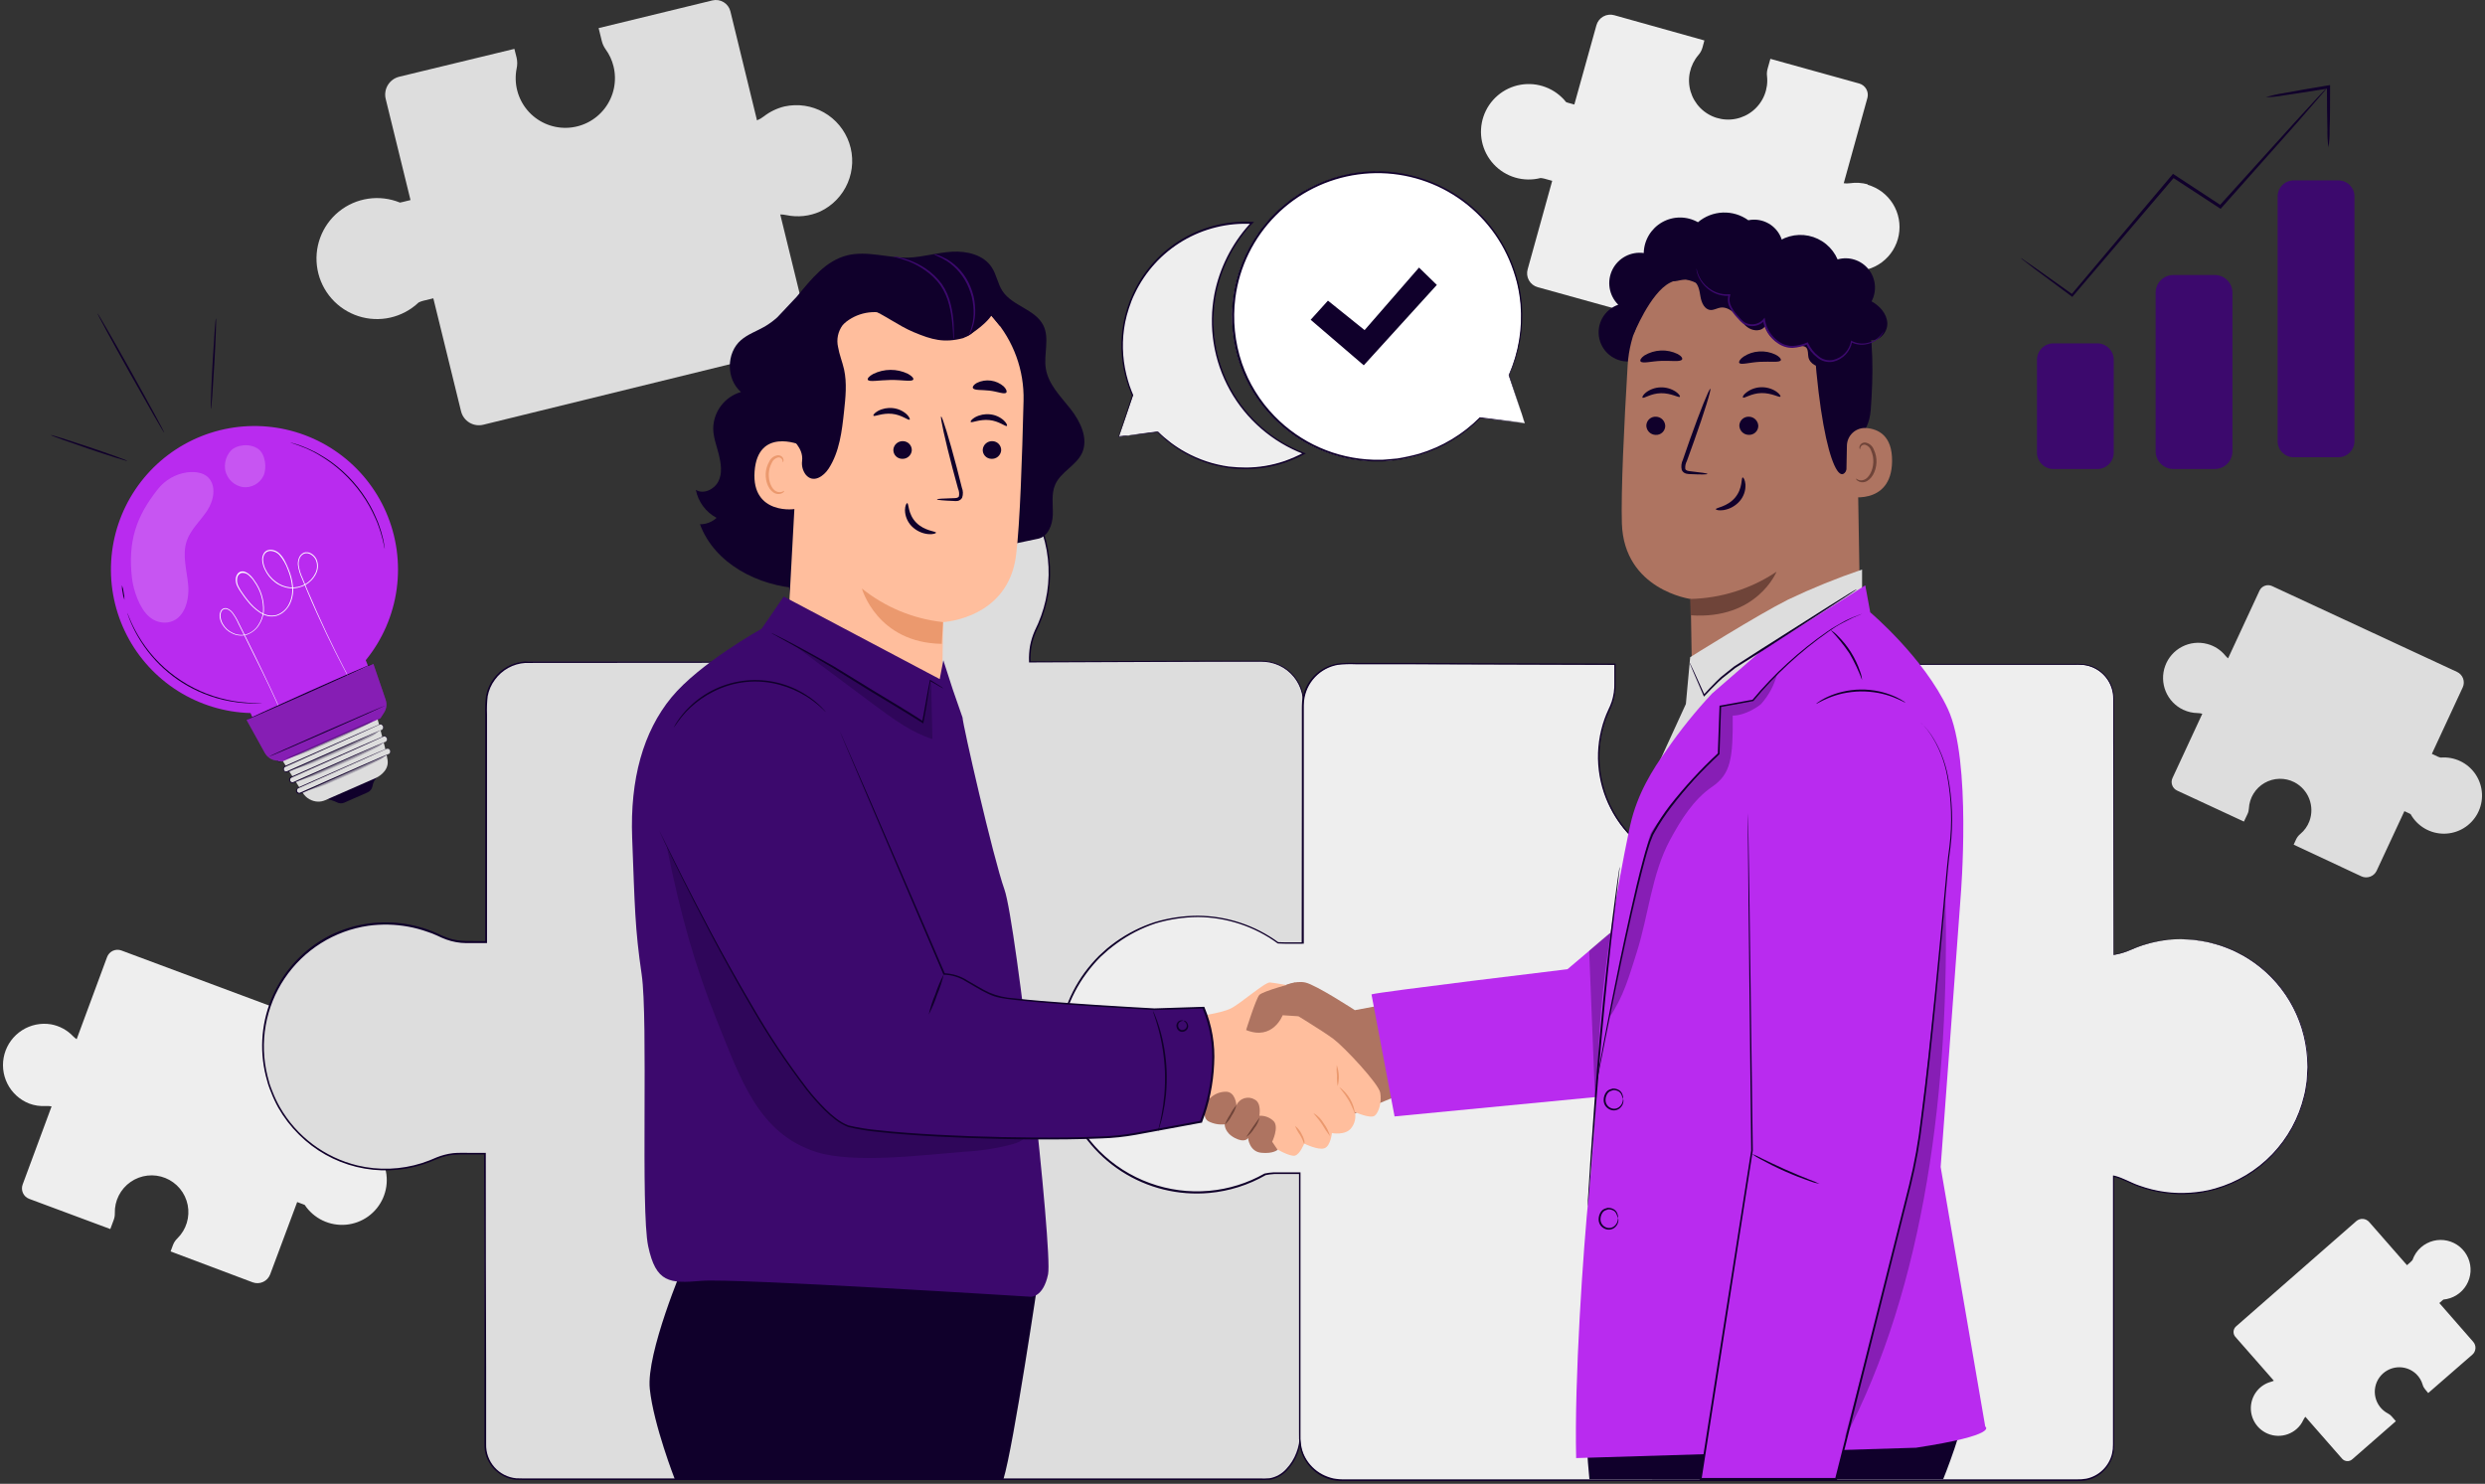 <svg width="417" height="249" viewBox="0 0 417 249" fill="none" xmlns="http://www.w3.org/2000/svg">
<rect x="0" y="0" width="417" height="249" fill="#333333" stroke="none"/>
<path d="M131.634 17.866C130.38 18.171 129.205 18.737 128.185 19.527C127.835 19.805 127.446 20.031 127.031 20.198L122.561 1.883C122.397 1.245 121.988 0.696 121.423 0.357C120.858 0.018 120.182 -0.085 119.541 0.071L100.454 4.716L100.985 6.879C101.108 7.378 101.326 7.85 101.625 8.268C102.252 9.128 102.704 10.103 102.954 11.137C103.252 12.348 103.273 13.61 103.017 14.831C102.762 16.051 102.235 17.198 101.477 18.188C100.719 19.178 99.748 19.985 98.636 20.55C97.524 21.114 96.3 21.422 95.053 21.45C93.807 21.479 92.57 21.227 91.434 20.713C90.297 20.199 89.291 19.437 88.489 18.483C87.686 17.528 87.108 16.406 86.798 15.198C86.487 13.991 86.451 12.729 86.694 11.505C86.828 10.909 86.828 10.29 86.694 9.693L86.319 8.201L66.99 12.877C66.596 12.973 66.225 13.146 65.898 13.386C65.571 13.625 65.294 13.927 65.084 14.274C64.873 14.62 64.733 15.005 64.672 15.406C64.61 15.807 64.628 16.216 64.725 16.61L68.886 33.571L67.57 33.897L67.111 33.994C65.421 33.302 63.576 33.078 61.77 33.347C59.964 33.615 58.264 34.365 56.849 35.518C55.433 36.672 54.355 38.185 53.727 39.9C53.1 41.614 52.946 43.466 53.282 45.261C53.618 47.055 54.432 48.726 55.638 50.096C56.844 51.467 58.397 52.488 60.134 53.05C61.871 53.613 63.727 53.697 65.508 53.293C67.288 52.889 68.927 52.013 70.251 50.756C70.499 50.635 70.758 50.54 71.025 50.472L72.716 50.061L77.367 69.016C77.563 69.811 78.066 70.495 78.766 70.918C79.466 71.342 80.305 71.47 81.1 71.275L133.827 58.337C134.47 58.178 135.024 57.771 135.369 57.206C135.715 56.64 135.822 55.961 135.669 55.316L130.933 35.987C131.281 35.987 131.627 36.025 131.966 36.102C133.868 36.5 135.846 36.288 137.62 35.498C139.705 34.519 141.357 32.805 142.258 30.685C143.16 28.566 143.249 26.188 142.509 24.006C141.768 21.825 140.25 19.993 138.244 18.86C136.238 17.727 133.885 17.373 131.634 17.866Z" fill="#DDDDDD"/>
<path d="M366.398 119.115C367.136 119.461 367.939 119.646 368.754 119.659C369.028 119.662 369.3 119.703 369.563 119.779L364.562 130.556C364.384 130.937 364.366 131.373 364.509 131.768C364.653 132.163 364.948 132.485 365.329 132.664L376.546 137.87L377.15 136.596C377.289 136.305 377.367 135.988 377.379 135.666C377.425 134.79 377.69 133.94 378.149 133.192C378.608 132.445 379.247 131.825 380.007 131.388C380.768 130.951 381.626 130.712 382.502 130.692C383.379 130.672 384.247 130.872 385.026 131.274C386.169 131.872 387.053 132.865 387.515 134.068C387.976 135.272 387.983 136.602 387.533 137.81C387.218 138.645 386.691 139.384 386.005 139.954C385.708 140.197 385.469 140.502 385.304 140.848L384.894 141.742L396.237 147.052C396.469 147.16 396.72 147.221 396.975 147.232C397.23 147.243 397.485 147.204 397.725 147.116C397.965 147.029 398.186 146.895 398.374 146.722C398.562 146.549 398.715 146.341 398.823 146.11L403.474 136.119L404.247 136.481C404.338 136.519 404.427 136.564 404.513 136.614C405.072 137.619 405.891 138.455 406.885 139.033C407.879 139.612 409.01 139.912 410.16 139.902C411.31 139.891 412.436 139.571 413.419 138.975C414.402 138.379 415.207 137.529 415.748 136.514C416.289 135.5 416.546 134.358 416.493 133.209C416.44 132.06 416.078 130.947 415.446 129.987C414.813 129.027 413.934 128.254 412.899 127.752C411.865 127.249 410.714 127.035 409.569 127.131C409.398 127.094 409.232 127.039 409.073 126.968L408.083 126.502L413.265 115.346C413.48 114.877 413.5 114.342 413.323 113.858C413.145 113.374 412.784 112.98 412.317 112.761L381.269 98.348C380.888 98.171 380.452 98.152 380.057 98.296C379.661 98.44 379.339 98.734 379.161 99.115L373.888 110.477C373.717 110.339 373.561 110.183 373.423 110.012C372.647 109.061 371.59 108.38 370.403 108.067C368.977 107.686 367.46 107.852 366.152 108.534C364.843 109.215 363.837 110.362 363.332 111.749C362.827 113.135 362.86 114.661 363.424 116.024C363.988 117.388 365.043 118.491 366.38 119.115H366.398Z" fill="#DDDDDD"/>
<path d="M385.377 239.808C385.859 239.39 386.246 238.873 386.512 238.292C386.601 238.096 386.717 237.913 386.857 237.749L392.994 244.756C393.099 244.882 393.228 244.986 393.374 245.061C393.521 245.135 393.681 245.179 393.845 245.19C394.009 245.201 394.173 245.178 394.328 245.123C394.483 245.068 394.625 244.982 394.745 244.87L402.042 238.492L401.317 237.664C401.147 237.472 400.942 237.314 400.713 237.199C400.19 236.925 399.732 236.542 399.369 236.076C399.007 235.609 398.75 235.07 398.615 234.495C398.479 233.92 398.47 233.323 398.586 232.743C398.702 232.164 398.942 231.617 399.289 231.139C399.635 230.661 400.081 230.263 400.595 229.972C401.109 229.682 401.68 229.505 402.269 229.455C402.857 229.405 403.45 229.482 404.006 229.681C404.562 229.88 405.069 230.196 405.491 230.609C405.988 231.099 406.35 231.708 406.542 232.379C406.623 232.669 406.768 232.937 406.965 233.164L407.473 233.768L414.878 227.323C415.029 227.191 415.153 227.031 415.241 226.852C415.33 226.673 415.383 226.478 415.397 226.278C415.41 226.078 415.384 225.878 415.32 225.688C415.256 225.498 415.155 225.323 415.023 225.173L409.339 218.667L409.846 218.226L410.022 218.081C410.809 218.009 411.569 217.752 412.238 217.331C412.907 216.91 413.467 216.336 413.872 215.657C414.277 214.978 414.516 214.212 414.569 213.423C414.622 212.634 414.487 211.844 414.176 211.117C413.865 210.39 413.387 209.746 412.78 209.24C412.173 208.733 411.454 208.377 410.683 208.201C409.912 208.025 409.111 208.033 408.344 208.226C407.577 208.419 406.866 208.791 406.271 209.31C405.611 209.884 405.115 210.621 404.833 211.449C404.751 211.557 404.658 211.657 404.555 211.745L403.909 212.313L397.56 205.064C397.293 204.76 396.916 204.575 396.512 204.547C396.108 204.52 395.71 204.654 395.404 204.919L375.223 222.587C374.976 222.805 374.825 223.111 374.804 223.439C374.782 223.768 374.892 224.091 375.108 224.339L381.565 231.696C381.411 231.775 381.249 231.837 381.082 231.883C380.157 232.134 379.334 232.671 378.732 233.418C378.005 234.319 377.642 235.459 377.715 236.615C377.788 237.77 378.291 238.856 379.125 239.659C379.96 240.461 381.065 240.922 382.222 240.949C383.379 240.977 384.505 240.57 385.377 239.808Z" fill="#EEEEEE"/>
<path d="M313.438 30.937C312.455 30.665 311.426 30.602 310.418 30.75C310.077 30.798 309.731 30.798 309.391 30.75L313.365 16.428C313.499 15.925 313.429 15.389 313.17 14.936C312.911 14.484 312.484 14.152 311.982 14.012L297.081 9.874L296.609 11.566C296.5 11.959 296.469 12.369 296.519 12.774C296.64 13.856 296.49 14.951 296.082 15.961C295.675 16.97 295.022 17.863 294.184 18.558C293.346 19.253 292.348 19.728 291.28 19.942C290.213 20.155 289.109 20.1 288.068 19.78C287.027 19.461 286.082 18.888 285.317 18.113C284.553 17.337 283.994 16.384 283.689 15.338C283.385 14.293 283.345 13.188 283.574 12.124C283.803 11.059 284.293 10.068 285 9.24C285.317 8.881 285.55 8.456 285.682 7.996L286.008 6.788L270.907 2.559C270.598 2.468 270.274 2.439 269.953 2.475C269.632 2.511 269.322 2.61 269.041 2.768C268.759 2.926 268.512 3.138 268.314 3.393C268.116 3.647 267.971 3.939 267.887 4.251L264.184 17.54L263.158 17.256L262.807 17.141C261.913 16.011 260.73 15.144 259.383 14.63C258.037 14.116 256.577 13.975 255.157 14.222C253.737 14.468 252.41 15.093 251.316 16.031C250.221 16.969 249.4 18.184 248.939 19.55C248.478 20.915 248.394 22.38 248.695 23.789C248.997 25.198 249.673 26.5 250.653 27.557C251.632 28.614 252.879 29.387 254.261 29.795C255.643 30.203 257.11 30.23 258.506 29.874C258.723 29.888 258.937 29.922 259.147 29.977L260.47 30.345L256.356 45.175C256.264 45.484 256.236 45.809 256.271 46.129C256.307 46.45 256.407 46.76 256.565 47.041C256.722 47.323 256.935 47.57 257.189 47.768C257.444 47.966 257.736 48.111 258.047 48.195L299.285 59.641C299.788 59.775 300.323 59.706 300.776 59.448C301.228 59.19 301.56 58.765 301.701 58.264L305.893 43.163C306.13 43.298 306.352 43.456 306.558 43.634C307.699 44.66 309.138 45.295 310.665 45.446C312.501 45.623 314.337 45.106 315.811 43.997C317.285 42.888 318.29 41.267 318.628 39.454C318.967 37.641 318.615 35.767 317.641 34.201C316.667 32.635 315.141 31.49 313.365 30.992L313.438 30.937Z" fill="#EEEEEE"/>
<path d="M4.886 185.186C5.781 185.521 6.736 185.663 7.689 185.602C8.013 185.582 8.338 185.604 8.656 185.669L3.805 198.764C3.718 198.995 3.677 199.24 3.685 199.486C3.693 199.733 3.749 199.975 3.85 200.199C3.952 200.424 4.097 200.626 4.277 200.794C4.457 200.963 4.668 201.094 4.899 201.181L18.514 206.248L19.087 204.702C19.22 204.345 19.281 203.965 19.269 203.585C19.24 202.56 19.466 201.545 19.928 200.63C20.389 199.715 21.072 198.929 21.913 198.344C22.754 197.758 23.727 197.391 24.746 197.276C25.764 197.161 26.795 197.301 27.746 197.684C28.696 198.067 29.537 198.68 30.191 199.469C30.845 200.258 31.293 201.197 31.493 202.202C31.694 203.207 31.641 204.247 31.34 205.226C31.038 206.206 30.498 207.095 29.767 207.813C29.441 208.123 29.189 208.503 29.03 208.924L28.625 210.006L42.397 215.188C42.965 215.4 43.594 215.377 44.145 215.126C44.697 214.874 45.126 214.415 45.339 213.847L49.869 201.718L50.812 202.069C50.92 202.105 51.023 202.147 51.132 202.195C51.88 203.321 52.918 204.223 54.136 204.808C55.354 205.393 56.708 205.639 58.054 205.519C59.4 205.4 60.689 204.92 61.785 204.129C62.881 203.339 63.743 202.267 64.281 201.028C64.82 199.788 65.014 198.426 64.843 197.086C64.672 195.745 64.144 194.476 63.312 193.41C62.48 192.345 61.377 191.524 60.118 191.033C58.859 190.543 57.49 190.4 56.157 190.622C55.952 190.595 55.749 190.547 55.553 190.477L54.345 190.024L59.377 176.475C59.588 175.908 59.565 175.28 59.314 174.73C59.062 174.18 58.603 173.751 58.036 173.54L20.386 159.508C20.156 159.42 19.91 159.378 19.664 159.386C19.417 159.393 19.175 159.449 18.95 159.551C18.725 159.652 18.523 159.798 18.355 159.978C18.187 160.158 18.056 160.37 17.97 160.601L12.866 174.391C12.648 174.245 12.445 174.077 12.262 173.89C11.275 172.853 9.985 172.156 8.577 171.897C6.888 171.614 5.154 171.967 3.709 172.888C2.264 173.808 1.211 175.23 0.753 176.881C0.295 178.531 0.463 180.293 1.226 181.826C1.99 183.36 3.293 184.556 4.886 185.186Z" fill="#EEEEEE"/>
<path d="M201.802 155.925C205.161 155.696 208.072 156.602 210.863 157.913C212.149 158.536 213.553 158.88 214.982 158.921L218.661 158.843L218.709 117.943C218.707 117.022 218.523 116.11 218.168 115.259C217.813 114.409 217.294 113.637 216.64 112.987C215.987 112.338 215.212 111.823 214.359 111.474C213.507 111.124 212.594 110.945 211.672 110.948L172.79 111.093V110.284C172.809 108.641 173.199 107.024 173.932 105.554C175.915 101.481 176.562 96.885 175.78 92.422C174.817 87.057 171.884 82.245 167.556 78.93C163.228 75.615 157.818 74.037 152.387 74.506C146.955 74.974 141.895 77.454 138.198 81.461C134.501 85.467 132.435 90.71 132.404 96.162C132.414 99.156 133.052 102.115 134.277 104.848C134.904 106.223 135.236 107.715 135.249 109.227L135.479 111.069H88.623C87.702 111.066 86.79 111.244 85.938 111.594C85.086 111.943 84.311 112.457 83.657 113.106C83.004 113.755 82.484 114.526 82.129 115.376C81.774 116.226 81.589 117.137 81.586 118.058V158.051H78.246C76.693 158.036 75.164 157.666 73.776 156.97C69.83 155.091 65.398 154.481 61.091 155.225C56.02 156.144 51.475 158.922 48.345 163.016C45.215 167.11 43.726 172.225 44.169 177.359C44.612 182.493 46.955 187.277 50.739 190.775C54.524 194.272 59.477 196.232 64.631 196.269C67.48 196.27 70.297 195.671 72.9 194.511C74.202 193.92 75.614 193.607 77.044 193.593H81.332L81.417 242.521C81.419 243.271 81.57 244.013 81.859 244.706C82.148 245.398 82.571 246.027 83.103 246.556C83.636 247.085 84.267 247.504 84.961 247.789C85.655 248.074 86.399 248.219 87.149 248.217H212.578C215.743 248.217 218.226 244.242 218.226 241.095V196.662H213.152C211.978 196.663 210.815 196.891 209.727 197.332C206.793 198.512 203.611 198.941 200.469 198.579C197.328 198.217 194.326 197.076 191.738 195.26C189.149 193.443 187.055 191.009 185.646 188.178C184.237 185.347 183.557 182.208 183.669 179.048C184.049 169.534 192.264 156.59 201.802 155.925Z" fill="#DDDDDD"/>
<path d="M201.802 155.925L201.47 155.968C201.14 156 200.811 156.051 200.486 156.119C199.203 156.373 197.964 156.813 196.807 157.423C193.745 158.988 189.734 162.552 186.707 168.508C184.979 171.805 183.966 175.429 183.736 179.145C183.68 181.274 183.972 183.398 184.599 185.433C185.288 187.638 186.379 189.696 187.819 191.503C189.423 193.516 191.423 195.179 193.695 196.39C195.968 197.6 198.463 198.332 201.029 198.54C203.847 198.8 206.686 198.41 209.329 197.399C210.698 196.801 212.185 196.52 213.678 196.577H218.323V196.662C218.323 203.693 218.323 211.159 218.323 219.054C218.323 222.996 218.323 227.043 218.323 231.195V240.69C218.338 241.236 218.301 241.782 218.214 242.321C218.116 242.86 217.967 243.388 217.767 243.898C217.378 244.938 216.785 245.889 216.022 246.695C215.259 247.543 214.238 248.114 213.116 248.319C212.512 248.38 211.993 248.356 211.431 248.362H163.301H99.315H90.858C89.439 248.362 88.037 248.392 86.582 248.332C85.1 248.18 83.73 247.472 82.749 246.352C81.767 245.231 81.246 243.78 81.29 242.291C81.29 240.854 81.29 239.41 81.29 237.966C81.29 235.075 81.29 232.167 81.29 229.244C81.29 217.566 81.268 205.676 81.224 193.575L81.381 193.732H78.705C77.815 193.707 76.924 193.727 76.035 193.793C75.15 193.898 74.283 194.119 73.456 194.451C72.624 194.822 71.773 195.151 70.907 195.436C67.321 196.577 63.49 196.71 59.833 195.822C56.176 194.933 52.833 193.057 50.17 190.398C48.812 189.059 47.643 187.541 46.697 185.886C46.234 185.052 45.83 184.186 45.489 183.294C45.32 182.848 45.12 182.413 44.987 181.954L44.607 180.564C43.471 176.007 43.909 171.2 45.85 166.923C47.791 162.647 51.121 159.152 55.298 157.007C57.337 155.981 59.531 155.297 61.792 154.983C64.057 154.673 66.357 154.726 68.606 155.14C69.72 155.35 70.817 155.647 71.885 156.028C72.423 156.221 72.948 156.433 73.462 156.674C73.961 156.921 74.473 157.141 74.996 157.333C77.08 158.154 79.357 157.858 81.58 157.937L81.423 158.094C81.423 149.444 81.423 140.905 81.423 132.477V119.949C81.381 118.904 81.424 117.858 81.55 116.82C81.737 115.777 82.161 114.792 82.788 113.939C83.405 113.087 84.201 112.382 85.121 111.874C86.041 111.366 87.061 111.066 88.11 110.997H135.467L135.328 111.154C135.249 110.55 135.171 109.946 135.098 109.342C135.09 108.217 134.901 107.102 134.536 106.038C134.361 105.506 134.126 105.005 133.932 104.473C133.739 103.942 133.522 103.416 133.328 102.879C132.638 100.731 132.285 98.49 132.283 96.234L132.374 94.567C132.374 94.289 132.374 94.005 132.434 93.733L132.567 92.906C132.67 92.362 132.718 91.806 132.863 91.275L133.31 89.674C133.375 89.407 133.464 89.146 133.576 88.895L133.878 88.128C134.062 87.61 134.286 87.107 134.549 86.624L135.31 85.168L136.21 83.706C137.44 81.927 138.935 80.347 140.643 79.019L141.247 78.512L141.918 78.071C142.371 77.781 142.806 77.467 143.265 77.207C144.19 76.691 145.149 76.237 146.134 75.848C148.085 75.073 150.138 74.582 152.229 74.392C153.261 74.298 154.299 74.281 155.334 74.344C155.847 74.374 156.36 74.386 156.874 74.44L158.39 74.67C162.366 75.441 166.055 77.285 169.057 80.004C171.909 82.576 174.027 85.86 175.194 89.519C176.362 93.178 176.537 97.082 175.702 100.831C175.303 102.604 174.695 104.324 173.89 105.953C173.526 106.758 173.26 107.604 173.098 108.472C172.956 109.336 172.902 110.212 172.935 111.088L172.821 110.973L202.419 110.876H209.141H210.784C211.328 110.876 211.866 110.876 212.415 110.906C213.486 111.019 214.518 111.37 215.436 111.933C216.328 112.475 217.088 113.209 217.662 114.081C218.236 114.954 218.608 115.943 218.752 116.977C218.83 117.972 218.854 118.97 218.824 119.967C218.824 120.945 218.824 121.912 218.824 122.866C218.794 138.155 218.77 150.308 218.752 158.861V158.903H218.703C217.224 158.903 215.846 158.994 214.554 158.964C213.363 158.865 212.198 158.56 211.111 158.064C209.496 157.259 207.79 156.651 206.031 156.252C204.992 156.03 203.933 155.917 202.872 155.913C202.515 155.913 202.268 155.913 202.086 155.913H201.827C202.174 155.88 202.523 155.866 202.872 155.871C203.937 155.863 205 155.969 206.043 156.185C207.808 156.584 209.52 157.192 211.141 157.997C212.223 158.482 213.379 158.78 214.56 158.879C215.84 158.879 217.224 158.831 218.703 158.807L218.661 158.855V119.949C218.691 118.96 218.667 117.969 218.589 116.983C218.446 115.975 218.082 115.011 217.522 114.161C216.962 113.31 216.221 112.595 215.351 112.066C214.452 111.516 213.44 111.178 212.391 111.075C211.86 111.033 211.322 111.039 210.778 111.045H209.117H202.388L172.79 111.166H172.682V111.057C172.643 110.168 172.697 109.277 172.845 108.4C173.013 107.514 173.283 106.65 173.648 105.826C174.456 104.215 175.065 102.511 175.46 100.752C176.282 97.046 176.107 93.187 174.952 89.57C173.798 85.953 171.705 82.706 168.888 80.161C165.918 77.474 162.268 75.652 158.336 74.893L156.838 74.67C156.33 74.615 155.823 74.603 155.309 74.573C154.289 74.511 153.265 74.527 152.247 74.622C150.174 74.808 148.14 75.294 146.207 76.065C145.231 76.447 144.282 76.895 143.368 77.406C142.915 77.678 142.486 78.01 142.039 78.264L141.38 78.699L140.776 79.2C139.093 80.515 137.618 82.077 136.403 83.833L135.515 85.174L134.76 86.612C134.504 87.09 134.284 87.587 134.102 88.098L133.806 88.853C133.694 89.102 133.605 89.361 133.54 89.626L133.105 91.203C132.96 91.728 132.912 92.278 132.809 92.815L132.676 93.631C132.64 93.903 132.64 94.18 132.622 94.452L132.531 96.101C132.531 98.328 132.879 100.542 133.564 102.661C133.739 103.193 133.932 103.724 134.168 104.244C134.404 104.763 134.627 105.277 134.808 105.82C135.194 106.911 135.398 108.058 135.412 109.215C135.491 109.819 135.563 110.423 135.648 111.057V111.214H135.485L88.146 111.251C87.141 111.317 86.163 111.604 85.282 112.092C84.401 112.58 83.638 113.255 83.048 114.071C82.44 114.885 82.027 115.827 81.84 116.826C81.72 117.862 81.681 118.906 81.725 119.949C81.725 124.101 81.725 128.281 81.725 132.489V158.263H78.222C77.08 158.253 75.948 158.049 74.875 157.659C74.344 157.478 73.818 157.218 73.317 156.989C72.816 156.759 72.296 156.548 71.771 156.384C70.717 156.005 69.634 155.712 68.533 155.509C66.319 155.1 64.053 155.047 61.822 155.352C58.992 155.761 56.28 156.759 53.859 158.281C51.438 159.802 49.363 161.814 47.767 164.186C46.171 166.559 45.09 169.239 44.592 172.054C44.094 174.87 44.192 177.758 44.879 180.534L45.247 181.899C45.38 182.352 45.579 182.781 45.742 183.222C46.084 184.1 46.487 184.951 46.951 185.771C48.342 188.205 50.215 190.33 52.455 192.015C54.695 193.701 57.256 194.912 59.98 195.575C63.553 196.429 67.291 196.293 70.792 195.182C71.652 194.9 72.497 194.573 73.323 194.203C74.176 193.863 75.069 193.634 75.981 193.521C76.899 193.418 77.793 193.473 78.687 193.461H81.52V193.642C81.52 205.723 81.54 217.612 81.58 229.31C81.58 232.234 81.58 235.141 81.58 238.033C81.58 239.474 81.58 240.916 81.58 242.358C81.54 243.768 82.035 245.142 82.966 246.202C83.897 247.262 85.196 247.93 86.6 248.072C87.995 248.126 89.439 248.072 90.828 248.102H99.285H163.271H211.419C211.969 248.12 212.519 248.108 213.068 248.066C214.136 247.872 215.11 247.328 215.834 246.519C216.576 245.736 217.153 244.811 217.532 243.801C217.726 243.305 217.874 242.791 217.973 242.267C218.055 241.742 218.09 241.21 218.075 240.678C218.075 239.603 218.075 238.54 218.075 237.477V231.183C218.075 227.039 218.075 222.992 218.075 219.042C218.075 211.159 218.075 203.681 218.075 196.65L218.172 196.746H213.623C212.151 196.684 210.684 196.959 209.335 197.55C206.665 198.561 203.8 198.951 200.957 198.691C198.373 198.476 195.861 197.733 193.576 196.51C191.29 195.286 189.279 193.607 187.668 191.576C186.217 189.753 185.119 187.676 184.43 185.451C183.814 183.408 183.536 181.278 183.609 179.145C183.855 175.418 184.884 171.786 186.629 168.483C189.649 162.522 193.714 158.952 196.795 157.405C197.957 156.796 199.203 156.36 200.492 156.113C200.817 156.05 201.146 156.005 201.476 155.98L201.802 155.925Z" fill="#10002B"/>
<path d="M366.084 157.599C363.141 157.595 360.231 158.213 357.543 159.411C356.633 159.819 355.672 160.101 354.686 160.25V117.261C354.686 116.509 354.539 115.764 354.251 115.069C353.964 114.374 353.542 113.742 353.01 113.21C352.478 112.678 351.847 112.256 351.152 111.969C350.457 111.681 349.712 111.534 348.959 111.535H304.224V116.609C304.228 117.78 304.456 118.941 304.895 120.027C305.809 122.276 306.279 124.68 306.278 127.107C306.28 129.952 305.644 132.761 304.416 135.327C303.187 137.893 301.398 140.15 299.181 141.932C296.963 143.714 294.374 144.975 291.603 145.623C288.833 146.27 285.953 146.287 283.175 145.672C280.398 145.057 277.793 143.826 275.555 142.071C273.317 140.315 271.502 138.078 270.243 135.527C268.985 132.975 268.316 130.174 268.285 127.329C268.254 124.484 268.863 121.669 270.066 119.091C270.667 117.843 270.985 116.478 270.996 115.092V111.535L225.693 111.39C223.827 111.39 222.037 112.131 220.717 113.451C219.397 114.77 218.656 116.56 218.656 118.427L218.614 158.293H215.521C215.17 158.293 214.814 158.293 214.464 158.257C211.099 155.807 207.136 154.309 202.991 153.922C198.847 153.535 194.674 154.272 190.914 156.057C187.153 157.841 183.944 160.607 181.623 164.062C179.302 167.518 177.956 171.535 177.726 175.691C177.497 179.847 178.392 183.989 180.318 187.679C182.244 191.369 185.129 194.471 188.671 196.659C192.212 198.847 196.277 200.04 200.439 200.112C204.601 200.183 208.705 199.132 212.319 197.067C212.934 196.932 213.562 196.863 214.192 196.861H218.16V241.361C218.16 243.227 218.902 245.017 220.222 246.337C221.541 247.657 223.331 248.398 225.198 248.398H348.959C349.712 248.398 350.457 248.25 351.152 247.962C351.847 247.673 352.479 247.251 353.011 246.719C353.542 246.186 353.964 245.554 354.252 244.859C354.539 244.164 354.686 243.418 354.686 242.666V197.363C355.453 197.556 356.198 197.829 356.909 198.178C360.887 200.121 365.378 200.756 369.738 199.99C374.977 199.048 379.674 196.183 382.911 191.958C386.147 187.733 387.69 182.452 387.237 177.149C386.783 171.846 384.366 166.904 380.459 163.29C376.552 159.676 371.436 157.65 366.114 157.611L366.084 157.599Z" fill="#EEEEEE"/>
<path d="M366.083 157.598L367.43 157.659C367.985 157.67 368.538 157.722 369.085 157.816L370.142 157.991C370.551 158.048 370.956 158.139 371.35 158.263L372.691 158.631C373.156 158.788 373.633 158.994 374.141 159.187C374.388 159.29 374.654 159.38 374.914 159.495L375.687 159.9C376.246 160.166 376.787 160.468 377.306 160.806C380.175 162.601 382.576 165.053 384.311 167.959C386.046 170.865 387.065 174.142 387.285 177.519C387.285 178.039 387.357 178.558 387.357 179.09C387.357 179.622 387.303 180.147 387.273 180.691C387.273 180.956 387.273 181.234 387.212 181.5C387.152 181.766 387.134 182.044 387.091 182.316L386.965 183.143C386.898 183.409 386.838 183.687 386.771 183.959C385.62 188.735 382.879 192.979 378.997 195.991C376.847 197.638 374.407 198.868 371.803 199.615C371.139 199.821 370.444 199.923 369.755 200.086C369.067 200.249 368.348 200.298 367.635 200.34C366.183 200.451 364.723 200.409 363.28 200.213C361.794 200.016 360.334 199.659 358.925 199.15C357.475 198.661 356.164 197.815 354.66 197.477L354.781 197.38C354.781 204.339 354.781 211.716 354.781 219.512C354.781 223.402 354.781 227.393 354.781 231.484C354.781 233.526 354.781 235.598 354.781 237.688V242.43C354.781 242.695 354.781 242.973 354.751 243.239C354.725 243.512 354.681 243.782 354.618 244.048C354.358 245.127 353.798 246.109 353.002 246.882C352.207 247.655 351.209 248.186 350.124 248.416C349.576 248.515 349.02 248.557 348.463 248.543H301.142H238.322H225.849C225.139 248.569 224.428 248.521 223.729 248.398C223.027 248.246 222.35 247.998 221.717 247.661C220.45 246.956 219.422 245.89 218.763 244.598C218.434 243.955 218.208 243.264 218.093 242.55C217.997 241.84 217.96 241.123 217.984 240.406V196.867L218.141 197.018H215.278C214.789 197.018 214.281 197.018 213.798 197.018C213.305 197.043 212.814 197.108 212.33 197.211H212.373C209.483 198.867 206.272 199.882 202.956 200.189C197.759 200.669 192.552 199.388 188.17 196.553C183.788 193.718 180.486 189.493 178.794 184.557C177.986 182.18 177.556 179.691 177.52 177.181C177.523 174.682 177.902 172.198 178.643 169.812C179.4 167.448 180.532 165.221 181.995 163.216C182.731 162.22 183.539 161.279 184.412 160.401L185.783 159.157C186.242 158.752 186.761 158.408 187.245 158.033C189.246 156.61 191.451 155.5 193.786 154.741C196.125 154.042 198.552 153.679 200.993 153.666C205.862 153.698 210.598 155.262 214.529 158.136L214.451 158.106C215.816 158.172 217.211 158.106 218.588 158.142L218.431 158.293C218.431 149.776 218.441 141.372 218.461 133.08C218.461 128.928 218.461 124.813 218.461 120.734V119.205C218.461 118.698 218.461 118.185 218.504 117.665C218.673 116.113 219.343 114.657 220.412 113.519C221.481 112.38 222.891 111.62 224.429 111.353C225.432 111.239 226.441 111.203 227.45 111.244H230.44H236.395L248.138 111.286L270.965 111.359H271.104V114.693C271.134 115.768 270.983 116.84 270.657 117.864C270.487 118.37 270.285 118.864 270.052 119.344C269.835 119.815 269.648 120.299 269.448 120.788C268.266 124.171 268.073 127.821 268.891 131.31C269.71 134.798 271.506 137.981 274.069 140.486C275.48 141.864 277.091 143.021 278.847 143.917C282.307 145.678 286.232 146.312 290.07 145.729C293.788 145.171 297.254 143.516 300.025 140.975C301.373 139.743 302.531 138.318 303.462 136.747C304.394 135.214 305.09 133.551 305.528 131.812C306.432 128.419 306.354 124.839 305.304 121.489C305.075 120.667 304.7 119.9 304.453 119.072C304.221 118.243 304.105 117.385 304.108 116.523V111.395H304.223H336.962H347.871C348.453 111.379 349.036 111.393 349.617 111.437C350.195 111.508 350.761 111.66 351.296 111.89C352.333 112.35 353.214 113.103 353.831 114.055C354.448 115.008 354.774 116.12 354.769 117.254C354.769 119.411 354.769 121.483 354.769 123.554C354.769 139.864 354.769 152.289 354.733 160.208L354.685 160.165C356.702 159.906 358.218 158.927 359.65 158.534C360.818 158.161 362.016 157.89 363.232 157.725C363.945 157.633 364.663 157.576 365.382 157.556C365.859 157.556 366.089 157.556 366.089 157.556H365.382C363.44 157.633 361.518 157.974 359.668 158.571C358.248 158.963 356.732 159.954 354.697 160.226H354.654V160.183C354.654 152.265 354.654 139.851 354.612 123.53C354.612 121.489 354.612 119.389 354.612 117.23C354.617 116.129 354.301 115.051 353.702 114.127C353.103 113.204 352.248 112.475 351.242 112.029C350.722 111.804 350.173 111.655 349.611 111.588C349.049 111.534 348.463 111.552 347.883 111.552H336.962H304.223L304.338 111.443V116.457C304.333 117.298 304.447 118.136 304.676 118.946C304.9 119.749 305.28 120.528 305.528 121.362C306.594 124.755 306.676 128.38 305.763 131.818C305.32 133.578 304.616 135.262 303.673 136.813C302.733 138.404 301.56 139.845 300.194 141.09C297.39 143.672 293.876 145.355 290.107 145.922C286.214 146.513 282.234 145.869 278.727 144.08C276.95 143.17 275.32 141.997 273.894 140.6C272.447 139.178 271.234 137.534 270.3 135.732C269.092 133.424 268.376 130.89 268.196 128.291C268.016 125.692 268.377 123.084 269.255 120.631C269.436 120.136 269.63 119.64 269.859 119.163C270.091 118.693 270.293 118.209 270.463 117.713C270.78 116.716 270.927 115.673 270.898 114.627V111.437L271.037 111.576L248.21 111.51L236.468 111.474H230.512H227.48C226.486 111.43 225.491 111.462 224.502 111.57C223.03 111.828 221.682 112.556 220.659 113.645C219.636 114.734 218.994 116.126 218.83 117.611C218.788 118.1 218.782 118.607 218.788 119.121V120.649C218.788 124.732 218.788 128.848 218.788 132.996C218.788 141.283 218.788 149.689 218.788 158.214V158.365H218.631C217.247 158.365 215.882 158.402 214.469 158.329H214.426L214.384 158.299C210.505 155.469 205.836 153.927 201.035 153.889C198.627 153.908 196.233 154.266 193.925 154.953C191.602 155.723 189.412 156.847 187.432 158.287C186.955 158.661 186.447 158.994 185.988 159.398L184.641 160.606C183.784 161.473 182.993 162.402 182.273 163.385C180.818 165.359 179.688 167.553 178.927 169.884C178.202 172.233 177.829 174.675 177.822 177.133C177.879 183.124 180.261 188.859 184.466 193.128C186.862 195.526 189.756 197.37 192.942 198.528C196.128 199.687 199.53 200.132 202.907 199.833C206.176 199.541 209.344 198.553 212.197 196.933C212.696 196.825 213.204 196.758 213.714 196.734C214.233 196.734 214.716 196.734 215.212 196.734H218.232V240.436C218.202 241.137 218.236 241.838 218.335 242.532C218.441 243.217 218.657 243.88 218.975 244.495C219.626 245.73 220.631 246.742 221.862 247.401C222.47 247.722 223.118 247.96 223.789 248.108C224.469 248.226 225.159 248.275 225.849 248.253H238.328H301.148H348.493C349.033 248.269 349.574 248.231 350.106 248.138C351.147 247.919 352.105 247.408 352.867 246.666C353.63 245.924 354.166 244.981 354.413 243.946C354.531 243.435 354.586 242.912 354.576 242.387V231.466C354.576 227.379 354.576 223.388 354.576 219.494C354.576 211.71 354.576 204.333 354.576 197.362V197.266H354.697C356.243 197.622 357.554 198.474 358.973 198.951C360.371 199.456 361.819 199.813 363.292 200.014C364.723 200.207 366.171 200.249 367.611 200.141C368.318 200.098 369.018 200.002 369.713 199.893C370.408 199.784 371.084 199.627 371.743 199.428C375.375 198.396 378.667 196.417 381.281 193.693C383.896 190.97 385.738 187.599 386.62 183.928C386.687 183.657 386.753 183.385 386.813 183.113L386.94 182.297L387.067 181.488C387.109 181.216 387.103 180.944 387.122 180.679C387.15 180.139 387.18 179.607 387.212 179.084C387.212 178.564 387.164 178.045 387.146 177.525C386.928 174.166 385.919 170.905 384.199 168.01C382.479 165.116 380.098 162.67 377.252 160.872C376.735 160.534 376.196 160.231 375.639 159.966L374.872 159.561C374.612 159.447 374.352 159.35 374.098 159.247C373.597 159.054 373.12 158.849 372.661 158.692L371.32 158.317C370.926 158.189 370.522 158.094 370.112 158.033L369.055 157.858C368.508 157.758 367.955 157.701 367.4 157.689L366.083 157.598Z" fill="#10002B"/>
<path d="M215.22 165.531C215.22 165.531 217.255 164.486 219.049 164.878C220.843 165.271 227.355 169.517 227.355 169.517L232.604 168.539L235.721 183.374L215.22 191.867V165.531Z" fill="#AE7461"/>
<path d="M200.118 170.689C200.118 170.689 204.811 170.085 206.509 169.245C208.206 168.406 212.259 164.8 213.105 164.866C213.95 164.933 217.031 165.519 217.031 165.519L215.787 169.245C215.787 169.245 221.93 172.972 223.76 174.344C225.59 175.715 231.341 181.858 231.612 183.362C231.884 184.866 231.419 186.63 230.7 187.216C229.982 187.802 227.366 186.612 227.366 186.612C227.467 187.075 227.465 187.554 227.36 188.016C227.256 188.479 227.052 188.912 226.762 189.288C225.783 190.598 223.5 190.139 223.5 190.139C223.5 190.139 223.301 192.296 222.256 192.688C221.211 193.081 218.855 191.903 218.855 191.903C218.855 191.903 218.148 193.715 217.297 193.927C216.445 194.138 214.023 192.718 214.023 192.718C214.023 192.718 203.567 185.204 201.217 184.093C198.867 182.981 198.143 182.915 198.143 182.915L200.118 170.689Z" fill="#FFBE9D"/>
<path d="M218.844 191.932C218.802 191.932 218.772 191.751 218.663 191.473C218.512 191.112 218.335 190.763 218.132 190.428C217.799 189.971 217.529 189.471 217.328 188.942C217.787 189.296 218.157 189.75 218.409 190.271C218.621 190.626 218.778 191.011 218.874 191.413C218.929 191.733 218.881 191.938 218.844 191.932Z" fill="#EB996E"/>
<path d="M223.187 190.665C222.7 190.038 222.258 189.378 221.864 188.689C221.151 187.602 220.384 186.877 220.438 186.805C221.143 187.215 221.726 187.805 222.13 188.514C222.613 189.159 222.972 189.888 223.187 190.665Z" fill="#EB996E"/>
<path d="M227.38 186.889C227.289 186.889 226.999 185.783 226.274 184.563C225.55 183.343 224.722 182.527 224.788 182.461C225.501 182.981 226.1 183.643 226.546 184.405C226.991 185.167 227.275 186.012 227.38 186.889Z" fill="#EB996E"/>
<path d="M224.317 178.734C224.73 179.866 224.785 181.098 224.474 182.262C224.366 181.681 224.325 181.089 224.353 180.498C224.277 179.913 224.265 179.322 224.317 178.734Z" fill="#EB996E"/>
<path d="M209.106 172.851C209.106 172.851 210.737 167.626 211.323 166.968C211.909 166.31 217.364 164.878 217.364 164.878L219.061 169.257L217.853 170.538L215.237 170.369C215.237 170.369 213.613 174.681 209.106 172.851Z" fill="#AE7461"/>
<path d="M199.078 183.192C199.078 183.192 198.329 183.766 199.078 185.137C199.828 186.509 201.851 185.53 202.503 185.137C202.503 185.137 201.525 187.427 202.763 188.158C203.609 188.595 204.564 188.776 205.512 188.677C205.512 188.677 205.445 190.048 207.209 190.966C208.973 191.885 209.432 190.966 209.432 190.966C209.432 190.966 209.625 193.25 211.649 193.449C213.672 193.648 214.391 192.948 214.391 192.948L213.479 191.595C213.479 191.595 214.657 189.178 213.745 188.158C213.43 187.843 213.051 187.598 212.635 187.44C212.218 187.281 211.773 187.213 211.328 187.239C211.328 187.239 211.733 185.119 210.567 184.527C210.307 184.365 210.015 184.261 209.711 184.221C209.407 184.182 209.098 184.208 208.805 184.297C208.512 184.387 208.242 184.539 208.012 184.742C207.783 184.945 207.599 185.196 207.475 185.476C207.475 185.476 207.342 183.15 205.663 183.204C204.682 183.216 203.744 183.608 203.047 184.298L199.078 183.192Z" fill="#AE7461"/>
<path d="M207.47 185.464C207.326 186.091 207.061 186.684 206.691 187.21C206.41 187.785 206.023 188.301 205.549 188.732C205.76 188.132 206.053 187.565 206.419 187.046C206.696 186.474 207.05 185.941 207.47 185.464Z" fill="#6F4439"/>
<path d="M211.365 187.523C211.207 188.186 210.904 188.805 210.477 189.336C210.135 189.924 209.669 190.431 209.112 190.821C209.834 189.705 210.585 188.607 211.365 187.529V187.523Z" fill="#6F4439"/>
<path d="M170.889 212.18H160.976L158.439 248.229H168.382C170.073 242.738 174.302 214.131 174.302 214.131L170.889 212.18Z" fill="#10002B"/>
<path d="M114.754 212.18C114.754 212.18 108.406 227.057 109.04 233.079C109.674 239.102 113.238 248.229 113.238 248.229H162.335C163.372 244.121 164.178 239.959 164.751 235.761C165.814 228.32 168.665 212.204 168.665 212.204L114.754 212.18Z" fill="#10002B"/>
<path d="M179.629 68.606C177.968 66.51 175.92 64.498 175.497 61.858C175.105 59.442 176.168 56.785 175.081 54.61C173.74 51.898 169.898 51.372 168.231 48.853C167.427 47.645 167.234 46.087 166.419 44.861C165.066 42.771 162.275 42.1 159.774 42.239C157.274 42.378 154.894 43.151 152.399 43.236C148.98 43.308 145.519 42.028 142.203 42.843C138.542 43.743 136.162 46.83 133.68 49.808L130.442 53.245C129.789 53.833 129.078 54.355 128.322 54.803C126.993 55.57 125.495 56.072 124.335 57.081C121.853 59.237 121.841 63.616 124.335 65.785C123.008 66.171 121.839 66.974 121.002 68.074C120.165 69.175 119.703 70.515 119.684 71.898C119.684 73.414 120.288 74.863 120.639 76.331C120.989 77.799 121.243 79.424 120.548 80.783C119.853 82.142 118.053 83.006 116.767 82.203C116.961 83.195 117.375 84.132 117.977 84.944C118.578 85.757 119.354 86.426 120.246 86.902C119.488 87.602 118.492 87.986 117.461 87.977C119.914 94.622 127.265 98.373 134.314 98.747C141.363 99.122 148.243 96.766 154.912 94.446L174.138 90.418C175.824 90.115 176.615 88.122 176.669 86.407C176.724 84.691 176.379 82.897 177.068 81.327C178.004 79.176 180.608 78.137 181.586 75.999C182.673 73.547 181.284 70.714 179.629 68.606Z" fill="#10002B"/>
<path d="M133.88 83.81C132.708 79.454 131.554 75.069 131.15 70.575C130.745 66.081 131.15 61.442 132.901 57.286C133.173 56.682 135.426 52.454 136.103 52.569C136.586 52.641 135.13 56.586 135.354 57.02C137.492 61.164 137.879 66.039 137.263 70.666C136.626 75.155 135.492 79.56 133.88 83.798" fill="#10002B"/>
<path d="M134.322 66.6C134.533 55.286 141.298 45.984 152.6 46.516L153.639 46.625C158.697 47.152 163.37 49.565 166.728 53.383C170.087 57.201 171.883 62.145 171.76 67.228C171.518 77.032 171.156 87.862 170.516 93.069C169.241 103.851 158.266 104.395 158.266 104.395L157.97 122.202L132.274 104.401L134.322 66.6Z" fill="#FFBE9D"/>
<path d="M158.246 104.395C153.263 103.856 148.538 101.9 144.631 98.76C144.631 98.76 147.162 107.881 158.035 108.044L158.246 104.395Z" fill="#EB996E"/>
<path d="M168.004 75.6C167.964 76.002 167.769 76.373 167.46 76.634C167.151 76.894 166.752 77.024 166.349 76.996C166.151 76.991 165.956 76.947 165.776 76.865C165.595 76.784 165.433 76.667 165.299 76.521C165.165 76.376 165.062 76.205 164.995 76.019C164.928 75.832 164.9 75.635 164.911 75.437C164.95 75.035 165.143 74.663 165.451 74.402C165.759 74.14 166.157 74.009 166.56 74.036C166.758 74.042 166.953 74.088 167.133 74.17C167.314 74.252 167.476 74.37 167.61 74.515C167.745 74.661 167.849 74.832 167.916 75.018C167.984 75.204 168.014 75.402 168.004 75.6Z" fill="#10002B"/>
<path d="M168.962 71.469C168.75 71.651 167.675 70.66 166.014 70.491C164.353 70.322 163.048 71.023 162.891 70.799C162.813 70.702 163.048 70.358 163.616 70.026C164.388 69.608 165.268 69.435 166.141 69.531C167.005 69.618 167.818 69.98 168.46 70.564C168.932 71.023 169.064 71.391 168.962 71.469Z" fill="#10002B"/>
<path d="M153.004 75.6C152.966 76.002 152.772 76.373 152.464 76.633C152.156 76.894 151.758 77.024 151.355 76.996C151.157 76.991 150.962 76.947 150.782 76.865C150.601 76.784 150.439 76.667 150.304 76.522C150.169 76.376 150.065 76.206 149.998 76.019C149.93 75.833 149.901 75.635 149.912 75.437C149.95 75.035 150.144 74.663 150.452 74.402C150.76 74.14 151.158 74.009 151.561 74.036C151.759 74.042 151.954 74.088 152.134 74.17C152.314 74.252 152.476 74.37 152.611 74.515C152.745 74.661 152.849 74.832 152.917 75.018C152.984 75.204 153.014 75.402 153.004 75.6Z" fill="#10002B"/>
<path d="M152.642 70.418C152.43 70.599 151.349 69.615 149.688 69.445C148.027 69.276 146.728 69.977 146.571 69.754C146.493 69.651 146.722 69.313 147.296 68.98C148.066 68.559 148.948 68.386 149.821 68.485C150.683 68.573 151.496 68.933 152.14 69.512C152.605 69.965 152.744 70.346 152.642 70.418Z" fill="#10002B"/>
<path d="M157.232 83.804C157.232 83.707 158.283 83.641 159.975 83.599C160.404 83.599 160.814 83.562 160.917 83.278C160.998 82.844 160.945 82.396 160.766 81.992C160.476 80.921 160.172 79.801 159.854 78.633C158.598 73.855 157.734 69.947 157.927 69.899C158.12 69.851 159.298 73.68 160.549 78.458C160.851 79.634 161.137 80.757 161.406 81.829C161.624 82.366 161.641 82.965 161.455 83.514C161.378 83.657 161.27 83.782 161.138 83.877C161.006 83.972 160.854 84.036 160.694 84.064C160.451 84.096 160.205 84.096 159.963 84.064C158.289 84.003 157.232 83.9 157.232 83.804Z" fill="#10002B"/>
<path d="M152.242 84.438C152.514 84.438 152.326 86.25 153.734 87.687C155.141 89.125 157.08 89.137 157.068 89.391C157.068 89.505 156.603 89.693 155.788 89.632C154.732 89.533 153.745 89.067 152.997 88.315C152.282 87.59 151.875 86.616 151.861 85.597C151.873 84.836 152.121 84.413 152.242 84.438Z" fill="#10002B"/>
<path d="M153.257 63.683C153.045 64.118 151.414 63.731 149.439 63.762C147.464 63.792 145.815 64.154 145.622 63.719C145.531 63.514 145.845 63.115 146.528 62.753C147.432 62.307 148.425 62.073 149.433 62.068C150.441 62.062 151.436 62.286 152.345 62.723C153.003 63.085 153.353 63.478 153.257 63.683Z" fill="#10002B"/>
<path d="M168.859 65.882C168.527 66.226 167.422 65.712 166.05 65.549C164.679 65.386 163.489 65.549 163.26 65.114C163.163 64.909 163.387 64.553 163.93 64.251C164.658 63.895 165.475 63.763 166.278 63.87C167.08 63.978 167.834 64.32 168.442 64.855C168.889 65.308 169.004 65.712 168.859 65.882Z" fill="#10002B"/>
<path d="M134.357 74.688C134.182 74.591 127.169 71.71 126.625 79.116C126.082 86.521 133.632 85.519 133.674 85.331C133.717 85.144 134.357 74.688 134.357 74.688Z" fill="#FFBE9D"/>
<path d="M131.602 82.36C131.602 82.329 131.469 82.438 131.246 82.523C130.928 82.629 130.583 82.61 130.279 82.468C129.518 82.13 128.95 80.838 129.011 79.496C129.039 78.863 129.209 78.244 129.506 77.684C129.593 77.458 129.734 77.257 129.916 77.097C130.098 76.937 130.316 76.823 130.551 76.766C130.702 76.738 130.858 76.764 130.991 76.839C131.125 76.914 131.228 77.034 131.282 77.177C131.367 77.388 131.312 77.533 131.348 77.552C131.385 77.57 131.518 77.437 131.481 77.129C131.453 76.941 131.361 76.768 131.222 76.639C131.028 76.471 130.777 76.385 130.521 76.398C130.212 76.435 129.918 76.552 129.667 76.736C129.417 76.92 129.218 77.165 129.089 77.449C128.729 78.067 128.522 78.763 128.485 79.478C128.425 80.976 129.089 82.432 130.134 82.819C130.331 82.893 130.542 82.922 130.751 82.903C130.96 82.884 131.162 82.818 131.342 82.71C131.578 82.535 131.626 82.372 131.602 82.36Z" fill="#EB996E"/>
<path d="M167.737 54.646C168.981 54.042 165.629 49.947 162.772 48.419C158.447 46.111 151.724 44.432 147.544 45.332C142.506 46.413 138.242 48.612 135.463 52.949C132.685 57.286 131.422 62.475 131.235 67.621C131.174 69.192 131.235 70.835 131.984 72.218C132.914 73.921 134.835 75.081 134.599 77.334C134.543 77.74 134.568 78.154 134.671 78.551C134.775 78.948 134.956 79.32 135.203 79.648C136.466 81.176 138.224 79.925 139.063 78.621C140.875 75.818 141.28 72.369 141.636 69.053C141.89 66.697 142.144 64.287 141.636 61.973C141.353 60.717 140.845 59.509 140.634 58.24C140.488 57.611 140.48 56.957 140.612 56.324C140.743 55.691 141.01 55.094 141.395 54.574C141.589 54.353 141.803 54.151 142.035 53.97C143.127 53.135 144.421 52.605 145.785 52.435C147.149 52.266 148.534 52.462 149.797 53.003C153.874 54.749 160.857 57.413 162.814 56.12C165.623 54.254 166.348 52.967 166.348 52.967L167.737 54.646Z" fill="#10002B"/>
<path d="M147.991 44.348C152.153 43.248 156.786 43.617 160.471 45.84C162.422 47.048 164.144 48.818 164.621 51.053C165.098 53.287 163.986 55.921 161.818 56.646L161.667 56.73C158.435 57.588 156.412 57.032 153.331 55.74C150.734 54.653 148.499 52.865 145.883 51.783C143.097 50.638 140.032 50.352 137.083 50.962C140.127 47.917 143.836 45.447 147.991 44.348Z" fill="#10002B"/>
<path d="M149.867 43.061C150.121 43.057 150.375 43.083 150.622 43.139C151.301 43.259 151.968 43.439 152.616 43.677C153.579 44.035 154.495 44.508 155.346 45.084C156.397 45.787 157.317 46.668 158.064 47.688C158.773 48.736 159.279 49.908 159.556 51.143C159.796 52.135 159.949 53.145 160.015 54.163C160.075 55.033 160.075 55.74 160.069 56.223C160.078 56.476 160.06 56.729 160.015 56.978C159.965 56.73 159.943 56.476 159.949 56.223C159.918 55.74 159.882 55.015 159.792 54.181C159.695 53.177 159.523 52.182 159.278 51.203C158.991 50.009 158.492 48.875 157.804 47.857C157.082 46.864 156.193 46.004 155.177 45.314C154.352 44.736 153.465 44.253 152.531 43.876C151.658 43.559 150.768 43.287 149.867 43.061Z" fill="#3C096D"/>
<path d="M156.688 42.632C156.907 42.666 157.122 42.724 157.328 42.807C157.578 42.882 157.822 42.975 158.059 43.085L158.983 43.55C160.71 44.612 162.055 46.194 162.825 48.068C163.048 48.597 163.229 49.142 163.369 49.699C163.488 50.22 163.568 50.749 163.61 51.282C163.653 51.762 163.663 52.244 163.64 52.725C163.61 53.145 163.554 53.563 163.471 53.976C163.405 54.317 163.312 54.652 163.193 54.978C163.116 55.226 163.017 55.467 162.898 55.697C162.809 55.912 162.693 56.115 162.553 56.301C162.858 55.545 163.093 54.763 163.254 53.964C163.317 53.563 163.36 53.16 163.381 52.756C163.389 52.286 163.371 51.816 163.326 51.348C163.274 50.832 163.19 50.319 163.073 49.814C162.928 49.277 162.748 48.751 162.535 48.237C161.786 46.42 160.509 44.869 158.869 43.786L157.981 43.284C157.753 43.164 157.52 43.057 157.28 42.964C157.068 42.882 156.868 42.77 156.688 42.632Z" fill="#3C096D"/>
<path d="M161.521 120.414C161.521 121.435 166.613 143.809 168.564 149.306C170.515 154.802 176.689 209.915 175.873 213.841C175.058 217.767 172.95 217.61 172.95 217.61C172.95 217.61 123.068 214.469 117.704 214.941C112.34 215.412 110.069 215.255 108.77 209.13C107.472 203.005 108.807 171.178 107.671 163.482C106.535 155.787 106.523 152.06 106.082 140.632C105.702 130.719 107.955 122.776 112.666 117.038C117.378 111.299 127.81 105.507 127.81 105.507L131.512 100.106L157.692 113.957L158.296 110.804L159.884 115.709L161.521 120.414Z" fill="#3C096D"/>
<g opacity="0.3">
<path d="M172.774 188.617C172.333 187.506 170.919 187.222 169.753 187.095C158.657 185.887 147.114 183.09 139.008 175.419C135.843 172.398 133.342 168.774 130.932 165.15C125.665 157.189 120.717 149.022 115.77 140.855L111.929 142.299C114.291 153.824 116.61 162.166 120.446 171.613C124.281 181.06 127.265 190.23 136.99 193.322C143.278 195.322 155.22 193.788 161.798 193.274C164.542 193.139 167.263 192.714 169.917 192.006C170.73 191.806 171.487 191.422 172.127 190.882C172.441 190.606 172.668 190.246 172.783 189.844C172.897 189.443 172.894 189.017 172.774 188.617Z" fill="#10002B"/>
</g>
<path d="M110.558 139.278C110.842 139.792 133.041 187.209 142.953 189.16C152.865 191.111 183.671 191.576 189.682 190.422C195.692 189.268 201.575 188.23 201.575 188.23C201.575 188.23 205.93 177.888 201.956 169.081L193.68 169.341C193.68 169.341 170.673 168.097 167.423 167.209C164.173 166.321 161.382 163.277 158.441 163.44L140.924 122.709C140.924 122.709 129.549 112.145 121.425 115.394C113.301 118.644 108.172 135.05 110.558 139.278Z" fill="#3C096D"/>
<path d="M194.321 189.885C194.345 189.614 194.4 189.347 194.484 189.088C194.617 188.58 194.78 187.843 194.949 186.931C195.119 186.019 195.282 184.92 195.39 183.694C195.496 182.364 195.524 181.028 195.475 179.695C195.367 177.273 194.99 174.87 194.351 172.531C194.104 171.631 193.88 170.912 193.705 170.417C193.607 170.164 193.53 169.903 193.476 169.638C193.615 169.871 193.731 170.118 193.82 170.375C194.103 171.058 194.351 171.756 194.563 172.465C195.267 174.81 195.673 177.236 195.771 179.683C195.819 181.029 195.783 182.376 195.662 183.718C195.555 184.812 195.383 185.899 195.149 186.974C194.999 187.698 194.809 188.414 194.581 189.118C194.517 189.381 194.43 189.637 194.321 189.885Z" fill="#10002B"/>
<path d="M140.923 122.722C140.923 122.722 141.038 122.963 141.255 123.44L142.185 125.567L145.755 133.721C148.812 140.795 153.203 150.973 158.567 163.398L158.446 163.325C159.827 163.366 161.17 163.784 162.33 164.533C163.538 165.198 164.704 165.971 165.984 166.557C167.306 167.121 168.717 167.449 170.152 167.523C171.608 167.699 173.094 167.825 174.604 167.958C180.645 168.454 187.041 168.852 193.704 169.221L201.979 168.955H202.082L202.124 169.046C203.382 172.046 203.935 175.294 203.743 178.541C203.598 181.889 202.913 185.191 201.713 188.32V188.399H201.629L196.368 189.371L190.605 190.435C188.702 190.779 186.776 190.981 184.843 191.039C181.013 191.208 177.244 191.226 173.535 191.208C169.826 191.19 166.19 191.099 162.626 190.966C159.062 190.833 155.583 190.658 152.182 190.398C150.485 190.278 148.812 190.114 147.157 189.933C145.529 189.776 143.914 189.505 142.324 189.124C141.568 188.823 140.858 188.417 140.216 187.916C139.579 187.432 138.974 186.907 138.404 186.345C137.31 185.253 136.283 184.095 135.329 182.878C131.915 178.413 128.8 173.728 126.003 168.852C120.802 159.961 117.045 152.513 114.466 147.367C113.185 144.787 112.213 142.776 111.56 141.405C110.908 140.033 110.588 139.309 110.588 139.309C110.588 139.309 110.685 139.484 110.854 139.834C111.023 140.184 111.289 140.704 111.621 141.38L114.575 147.312C117.19 152.44 120.971 159.87 126.196 168.737C128.984 173.589 132.087 178.252 135.486 182.697C136.435 183.903 137.455 185.051 138.543 186.134C139.096 186.687 139.686 187.204 140.307 187.68C140.927 188.167 141.615 188.562 142.348 188.852C143.929 189.223 145.534 189.485 147.15 189.637C148.793 189.818 150.467 189.976 152.164 190.096C155.553 190.35 159.038 190.531 162.596 190.658C166.154 190.785 169.796 190.87 173.468 190.888C177.141 190.906 180.94 190.888 184.758 190.712C186.677 190.652 188.589 190.45 190.478 190.108L196.235 189.045L201.502 188.073L201.381 188.169C202.567 185.077 203.246 181.814 203.393 178.505C203.57 175.303 203.015 172.103 201.768 169.148L201.913 169.239L193.637 169.499C186.993 169.118 180.578 168.719 174.532 168.212C173.022 168.079 171.511 167.946 170.074 167.771C169.337 167.686 168.612 167.596 167.893 167.457C167.177 167.324 166.482 167.094 165.827 166.774C164.523 166.17 163.351 165.391 162.155 164.733C161.036 164.01 159.741 163.607 158.41 163.567H158.325L158.289 163.488C152.967 151.039 148.624 140.849 145.604 133.77L142.131 125.597L141.231 123.459C141.038 122.969 140.923 122.722 140.923 122.722Z" fill="#10002B"/>
<path d="M138.621 119.521C138.621 119.521 138.313 119.237 137.757 118.723C136.975 118.004 136.126 117.363 135.22 116.808C133.878 115.985 132.426 115.356 130.907 114.942C127.166 113.894 123.167 114.295 119.708 116.065C118.299 116.768 116.999 117.672 115.848 118.747C115.067 119.478 114.361 120.286 113.74 121.157C113.528 121.486 113.298 121.802 113.052 122.106C113.086 122.01 113.133 121.918 113.191 121.834C113.293 121.665 113.42 121.399 113.638 121.085C114.232 120.189 114.923 119.36 115.697 118.614C118.263 116.109 121.604 114.55 125.172 114.194C128.74 113.837 132.324 114.704 135.335 116.651C136.244 117.226 137.085 117.903 137.842 118.669C138.054 118.872 138.255 119.086 138.446 119.309C138.512 119.372 138.571 119.443 138.621 119.521Z" fill="#10002B"/>
<path d="M158.374 163.482C158.105 164.661 157.731 165.813 157.257 166.925C156.88 168.073 156.407 169.186 155.843 170.254C156.112 169.077 156.486 167.927 156.961 166.817C157.337 165.667 157.81 164.552 158.374 163.482Z" fill="#10002B"/>
<path d="M198.59 171.293C198.59 171.293 198.674 171.25 198.819 171.293C199.015 171.378 199.172 171.533 199.26 171.727C199.343 171.871 199.387 172.033 199.387 172.199C199.387 172.364 199.343 172.526 199.26 172.67C199.15 172.842 198.994 172.978 198.808 173.064C198.623 173.15 198.418 173.181 198.215 173.153C198.013 173.11 197.828 173.006 197.686 172.855C197.545 172.704 197.453 172.512 197.424 172.307C197.394 172.146 197.406 171.979 197.459 171.824C197.512 171.669 197.604 171.529 197.726 171.419C197.808 171.347 197.904 171.292 198.008 171.259C198.112 171.226 198.222 171.215 198.33 171.226C198.475 171.226 198.548 171.274 198.542 171.293C198.536 171.311 198.191 171.293 197.889 171.576C197.81 171.668 197.754 171.777 197.725 171.895C197.695 172.012 197.694 172.135 197.72 172.253C197.745 172.396 197.81 172.53 197.909 172.637C198.007 172.744 198.135 172.821 198.276 172.857C198.421 172.873 198.568 172.85 198.702 172.791C198.836 172.731 198.951 172.637 199.037 172.519C199.101 172.417 199.139 172.301 199.149 172.181C199.158 172.061 199.139 171.941 199.091 171.83C198.91 171.395 198.578 171.335 198.59 171.293Z" fill="#10002B"/>
<path d="M158.321 115.534C158.111 115.449 157.909 115.346 157.717 115.226L156.061 114.277L156.182 114.229C155.856 115.878 155.536 118.306 154.974 121.218L154.932 121.411L154.769 121.308C152.353 119.774 149.417 118.022 146.312 116.144C143.993 114.755 141.824 113.353 139.831 112.145C137.838 110.937 135.983 109.898 134.443 109.034L130.776 106.993L129.78 106.437C129.663 106.373 129.55 106.302 129.441 106.226C129.571 106.262 129.694 106.314 129.81 106.383L130.831 106.89C131.719 107.337 132.987 107.995 134.552 108.841C136.116 109.687 137.958 110.702 139.988 111.861L146.487 115.848C149.598 117.727 152.528 119.472 154.944 121.049L154.739 121.133C155.312 118.246 155.669 115.812 156.043 114.169V114.06L156.14 114.114L157.753 115.123C157.953 115.244 158.143 115.382 158.321 115.534Z" fill="#10002B"/>
<g opacity="0.3">
<path d="M133.136 108.177L146.799 118.361C149.819 120.602 152.882 122.879 156.464 124.021L156.252 114.513L154.857 121.158L133.136 108.177Z" fill="#10002B"/>
</g>
<path d="M273.813 60.62C272.61 60.783 271.388 60.492 270.387 59.805C269.385 59.117 268.675 58.083 268.393 56.901C268.112 55.719 268.279 54.475 268.863 53.41C269.447 52.345 270.407 51.535 271.554 51.137C270.794 50.385 270.29 49.412 270.113 48.358C269.936 47.303 270.096 46.219 270.569 45.26C271.042 44.301 271.804 43.514 272.749 43.013C273.693 42.511 274.771 42.318 275.831 42.463C275.854 41.409 276.15 40.379 276.69 39.473C277.23 38.568 277.996 37.818 278.912 37.297C279.829 36.776 280.865 36.502 281.919 36.501C282.974 36.5 284.01 36.773 284.928 37.292C286.097 36.3 287.566 35.728 289.099 35.667C290.632 35.607 292.14 36.062 293.384 36.96C294.408 36.75 295.471 36.874 296.418 37.315C297.366 37.755 298.147 38.488 298.646 39.405C299.145 40.323 299.337 41.376 299.192 42.411C299.047 43.445 298.574 44.406 297.842 45.151" fill="#10002B"/>
<path d="M273.13 61.321C273.444 56.108 275.709 51.205 279.475 47.587C283.24 43.968 288.229 41.899 293.45 41.792H294.525C306.141 42.233 312.254 52.345 311.492 63.936L312.181 105.313L283.96 115.425L283.713 100.523C283.713 100.523 272.526 99.019 272.163 87.838C272 82.498 272.526 71.372 273.13 61.321Z" fill="#AE7461"/>
<path d="M283.621 100.511C288.791 100.404 293.822 98.817 298.118 95.939C298.118 95.939 294.844 104.033 283.7 103.253L283.621 100.511Z" fill="#6F4439"/>
<path d="M276.264 71.402C276.268 71.817 276.434 72.213 276.726 72.507C277.018 72.802 277.414 72.971 277.828 72.979C278.032 72.991 278.235 72.962 278.427 72.894C278.619 72.826 278.796 72.72 278.946 72.583C279.097 72.445 279.218 72.279 279.303 72.094C279.388 71.909 279.435 71.708 279.441 71.505C279.436 71.09 279.27 70.694 278.978 70.399C278.686 70.105 278.291 69.936 277.876 69.928C277.673 69.917 277.47 69.946 277.278 70.014C277.086 70.083 276.91 70.189 276.76 70.326C276.61 70.463 276.489 70.629 276.403 70.814C276.318 70.999 276.271 71.199 276.264 71.402Z" fill="#10002B"/>
<path d="M275.624 66.727C275.824 66.932 277.014 66.014 278.723 65.984C280.432 65.954 281.713 66.781 281.894 66.588C281.979 66.491 281.773 66.123 281.218 65.736C280.466 65.237 279.577 64.981 278.675 65.005C277.784 65.023 276.921 65.321 276.21 65.857C275.709 66.256 275.54 66.636 275.624 66.727Z" fill="#10002B"/>
<path d="M291.872 71.403C291.877 71.818 292.044 72.215 292.337 72.508C292.631 72.802 293.028 72.969 293.443 72.973C293.645 72.985 293.849 72.957 294.04 72.889C294.232 72.822 294.408 72.716 294.559 72.579C294.709 72.443 294.83 72.277 294.916 72.093C295.001 71.908 295.048 71.709 295.055 71.505C295.049 71.09 294.882 70.694 294.589 70.4C294.296 70.105 293.9 69.937 293.485 69.929C293.282 69.918 293.079 69.948 292.887 70.017C292.696 70.085 292.52 70.191 292.37 70.328C292.22 70.466 292.099 70.631 292.013 70.816C291.928 71 291.88 71.2 291.872 71.403Z" fill="#10002B"/>
<path d="M292.489 66.703C292.688 66.909 293.878 65.99 295.588 65.96C297.297 65.93 298.608 66.757 298.759 66.564C298.85 66.468 298.638 66.099 298.082 65.713C297.336 65.216 296.454 64.961 295.558 64.982C294.667 64.999 293.804 65.297 293.093 65.833C292.537 66.232 292.386 66.613 292.489 66.703Z" fill="#10002B"/>
<path d="M286.526 79.532C286.526 79.436 285.463 79.273 283.736 79.092C283.295 79.055 282.878 78.977 282.8 78.681C282.755 78.229 282.848 77.774 283.065 77.376C283.458 76.307 283.863 75.189 284.273 74.018C285.977 69.24 287.197 65.313 287.004 65.247C286.81 65.18 285.276 68.998 283.573 73.776C283.17 74.952 282.779 76.077 282.401 77.153C282.138 77.687 282.072 78.296 282.214 78.874C282.282 79.023 282.384 79.155 282.51 79.26C282.637 79.364 282.785 79.439 282.945 79.478C283.187 79.538 283.437 79.567 283.688 79.563C285.445 79.647 286.496 79.635 286.526 79.532Z" fill="#10002B"/>
<path d="M291.85 60.88C292.085 61.309 293.541 60.807 295.347 60.717C297.153 60.626 298.682 60.886 298.839 60.433C298.905 60.215 298.579 59.829 297.92 59.496C297.071 59.094 296.133 58.918 295.196 58.983C294.268 59.033 293.369 59.329 292.593 59.841C292.001 60.251 291.747 60.674 291.85 60.88Z" fill="#10002B"/>
<path d="M275.311 60.663C275.679 61.05 277.081 60.615 278.784 60.56C280.487 60.506 281.931 60.76 282.251 60.343C282.396 60.144 282.16 59.739 281.52 59.407C280.641 58.978 279.668 58.776 278.691 58.821C277.714 58.865 276.763 59.154 275.927 59.66C275.335 60.077 275.148 60.482 275.311 60.663Z" fill="#10002B"/>
<path d="M274.101 56.186C274.101 56.186 276.898 49.143 280.232 47.446C284.267 45.392 286.11 49.826 289.976 48.654C293.842 47.482 297.689 45.519 301.718 48.442C306.134 51.638 304.134 53.987 304.509 58.928C306.007 78.965 309.788 84.558 310.634 75.093C310.73 74.054 313.588 73.172 313.92 68.793C314.361 63.108 314.433 56.222 313.086 52.224C311.951 48.853 309.969 46.546 306.442 44.033C300.885 40.07 293.364 40.137 288.272 40.753C283.18 41.369 273.455 47.464 274.101 56.186Z" fill="#10002B"/>
<path d="M309.923 74.809C309.927 74.399 310.014 73.995 310.18 73.62C310.346 73.245 310.586 72.907 310.886 72.628C311.186 72.349 311.539 72.134 311.925 71.996C312.311 71.858 312.721 71.8 313.13 71.825C315.214 71.982 317.552 73.112 317.504 77.412C317.413 85.042 309.772 83.38 309.76 83.163C309.748 82.945 309.856 77.999 309.923 74.809Z" fill="#AE7461"/>
<path d="M311.456 80.312C311.456 80.312 311.589 80.402 311.812 80.511C312.13 80.639 312.485 80.639 312.803 80.511C313.612 80.227 314.307 78.953 314.355 77.582C314.385 76.927 314.265 76.274 314.005 75.673C313.937 75.433 313.812 75.214 313.641 75.034C313.469 74.854 313.256 74.719 313.02 74.64C312.868 74.598 312.705 74.611 312.561 74.676C312.416 74.741 312.299 74.854 312.229 74.996C312.126 75.208 312.175 75.365 312.132 75.377C312.09 75.389 311.969 75.244 312.036 74.93C312.082 74.742 312.19 74.576 312.344 74.459C312.448 74.379 312.566 74.322 312.693 74.29C312.82 74.257 312.952 74.251 313.081 74.271C313.394 74.338 313.685 74.484 313.925 74.695C314.165 74.907 314.347 75.177 314.452 75.48C314.768 76.144 314.917 76.876 314.887 77.612C314.82 79.146 314.017 80.578 312.912 80.886C312.707 80.941 312.492 80.95 312.283 80.912C312.074 80.875 311.876 80.791 311.703 80.668C311.468 80.493 311.426 80.324 311.456 80.312Z" fill="#6F4439"/>
<path d="M309.451 60.047C308.532 60.824 307.434 61.357 306.255 61.599C305.047 61.744 303.688 61.086 303.458 59.908C303.362 59.376 303.458 58.76 303.12 58.355C302.782 57.951 301.912 58.047 301.308 58.126C300.196 58.237 299.079 57.961 298.146 57.345C297.213 56.729 296.521 55.81 296.186 54.743C295.642 55.601 294.319 55.589 293.456 55.057C292.592 54.526 292.018 53.632 291.335 52.877C290.653 52.122 289.692 51.457 288.69 51.62C288.128 51.711 287.608 52.061 287.041 52.019C286.038 51.953 285.525 50.811 285.355 49.802C285.186 48.794 285.041 47.652 284.184 47.132C283.326 46.613 282.371 46.957 281.453 47.132C280.535 47.308 279.339 47.096 279.085 46.202C279.041 45.961 279.046 45.714 279.1 45.475C279.154 45.237 279.256 45.011 279.4 44.813C279.998 43.877 280.896 43.172 281.947 42.811C282.997 42.45 284.139 42.455 285.186 42.826C285.535 41.549 286.255 40.404 287.255 39.537C288.254 38.669 289.489 38.117 290.802 37.951C292.115 37.785 293.448 38.012 294.632 38.603C295.816 39.195 296.798 40.124 297.454 41.273C298.25 40.524 299.215 39.977 300.266 39.68C301.318 39.382 302.426 39.343 303.497 39.564C304.567 39.786 305.568 40.262 306.415 40.953C307.262 41.644 307.931 42.529 308.363 43.532C309.292 43.268 310.277 43.282 311.197 43.574C312.118 43.865 312.932 44.421 313.539 45.171C314.146 45.922 314.519 46.834 314.611 47.795C314.704 48.756 314.512 49.723 314.059 50.575C315.443 51.331 316.645 52.671 316.705 54.248C316.765 55.825 315.261 57.425 313.727 57.045C314.059 57.66 314.141 58.38 313.957 59.054C313.772 59.728 313.336 60.306 312.738 60.668C312.139 61.029 311.425 61.147 310.742 60.997C310.06 60.846 309.461 60.439 309.07 59.859" fill="#10002B"/>
<path d="M284.683 45.048C284.674 45.094 284.674 45.141 284.683 45.187C284.683 45.277 284.683 45.416 284.738 45.592C284.857 46.107 285.061 46.599 285.342 47.047C285.775 47.761 286.366 48.367 287.069 48.817C287.997 49.43 289.101 49.72 290.21 49.645L290.077 49.475C289.861 50.174 289.93 50.93 290.271 51.578C290.626 52.257 291.08 52.88 291.618 53.426C291.875 53.743 292.167 54.03 292.487 54.284C292.849 54.522 293.264 54.668 293.696 54.706C294.143 54.76 294.597 54.705 295.018 54.543C295.439 54.382 295.814 54.121 296.112 53.782L295.828 53.704C295.95 54.494 296.236 55.25 296.667 55.923C297.099 56.596 297.667 57.172 298.335 57.612C299.069 58.133 299.953 58.403 300.853 58.379C301.699 58.319 302.529 58.115 303.306 57.775L303.1 57.69C303.515 58.605 304.153 59.4 304.955 60.004C305.322 60.312 305.753 60.535 306.217 60.654C306.682 60.773 307.167 60.786 307.637 60.693C308.434 60.504 309.159 60.086 309.722 59.49C310.284 58.895 310.66 58.147 310.802 57.34L310.633 57.425C311.444 57.837 312.372 57.954 313.26 57.757C313.924 57.622 314.545 57.33 315.072 56.905C315.403 56.639 315.685 56.319 315.906 55.957C315.984 55.832 316.047 55.698 316.093 55.558C315.805 56.036 315.433 56.458 314.994 56.803C314.475 57.196 313.871 57.461 313.23 57.576C312.386 57.744 311.51 57.618 310.748 57.219L310.603 57.141V57.304C310.455 58.059 310.091 58.754 309.554 59.305C309.018 59.857 308.333 60.24 307.582 60.409C307.158 60.489 306.721 60.474 306.303 60.364C305.885 60.255 305.496 60.053 305.166 59.774C304.411 59.199 303.813 58.443 303.427 57.576L303.366 57.437L303.221 57.491C302.476 57.811 301.681 58.001 300.872 58.053C300.039 58.075 299.223 57.825 298.546 57.34C297.918 56.924 297.383 56.383 296.976 55.749C296.568 55.116 296.296 54.405 296.178 53.661L296.124 53.299L295.888 53.583C295.623 53.883 295.288 54.115 294.914 54.258C294.539 54.401 294.136 54.451 293.738 54.404C293.355 54.371 292.986 54.245 292.663 54.036C292.361 53.798 292.086 53.529 291.841 53.233C291.32 52.71 290.878 52.114 290.53 51.463C290.371 51.176 290.271 50.861 290.236 50.535C290.2 50.209 290.231 49.88 290.325 49.566L290.385 49.379H290.192C289.132 49.464 288.072 49.203 287.172 48.636C286.484 48.212 285.898 47.64 285.456 46.963C285.089 46.375 284.827 45.727 284.683 45.048Z" fill="#3C096D"/>
<path d="M292.433 80.125C292.161 80.155 292.475 81.937 291.164 83.501C289.853 85.066 287.902 85.193 287.932 85.447C287.932 85.561 288.422 85.718 289.231 85.598C290.288 85.425 291.25 84.886 291.949 84.075C292.61 83.303 292.949 82.306 292.898 81.291C292.831 80.505 292.535 80.083 292.433 80.125Z" fill="#10002B"/>
<path d="M230.146 166.871C231.112 166.485 263.036 162.643 263.036 162.643L275.987 151.674L274.779 183.422L234.018 187.348L230.146 166.871Z" fill="#B92BEF"/>
<path opacity="0.3" d="M270.26 156.53C269.873 156.724 266.672 159.55 266.672 159.55L267.65 183.996L270.26 156.53Z" fill="#10002B"/>
<path d="M324.647 214.017H270.73C270.73 214.017 273.582 229.232 274.639 236.239C275.232 240.291 276.102 244.297 277.242 248.229H326.079C326.079 248.229 329.703 239.392 330.361 233.732C331.02 228.073 324.647 214.017 324.647 214.017Z" fill="#10002B"/>
<path d="M266.714 215.853C266.714 215.853 265.204 233.195 266.714 248.229H285.391V234.378L266.714 215.853Z" fill="#10002B"/>
<path d="M277.091 130.822L282.902 118.137L283.621 110.285C283.621 110.285 294.766 103.278 300.051 100.62C304.089 98.699 308.236 97.015 312.47 95.576V102.994L277.091 130.822Z" fill="#DDDDDD"/>
<path d="M325.655 195.834C325.655 195.834 328.814 153.419 329.026 150.266C329.026 150.266 330.892 127.602 326.869 118.976C322.846 110.351 313.84 102.758 313.84 102.758L313.006 98.228L295.423 109.318L287.292 116.385C284.5 119.37 281.935 122.56 279.621 125.929C277.314 129.124 274.747 133.232 273.581 138.396C273.164 140.287 268.326 162.866 268.181 178.601C268.181 178.601 267.438 192.337 266.64 200.111C265.662 209.739 264.164 231.684 264.49 244.683L321.529 242.944C335.616 240.793 333.139 239.392 333.139 239.392L325.655 195.834Z" fill="#B92BEF"/>
<path d="M312.472 102.994L312.079 103.175L310.913 103.659C310.418 103.9 309.814 104.214 309.101 104.583C308.388 104.951 307.609 105.441 306.77 106.039C302.104 109.328 297.894 113.22 294.248 117.612L294.218 117.654H294.169L288.697 118.663L288.817 118.524C288.733 121.067 288.642 123.731 288.546 126.491V126.552L288.497 126.6C285.589 129.323 282.901 132.272 280.458 135.419C279.441 136.739 278.521 138.13 277.703 139.581L277.401 140.118L277.178 140.68C277.017 141.051 276.878 141.43 276.761 141.816C276.519 142.589 276.278 143.356 276.078 144.129C275.239 147.21 274.538 150.218 273.886 153.081C272.593 158.814 271.512 163.996 270.612 168.345C268.8 177.056 267.815 182.462 267.815 182.462C267.84 182.13 267.883 181.799 267.942 181.471C268.038 180.825 268.202 179.87 268.419 178.644C268.866 176.198 269.53 172.664 270.394 168.303C271.258 163.942 272.321 158.759 273.608 153.021C274.248 150.152 274.943 147.143 275.782 144.051C275.982 143.272 276.223 142.498 276.471 141.719C276.587 141.325 276.726 140.938 276.888 140.559L277.123 139.955L277.425 139.406C278.248 137.929 279.178 136.516 280.21 135.177C282.673 132.035 285.382 129.092 288.31 126.377L288.262 126.485C288.358 123.725 288.455 121.049 288.546 118.518V118.403H288.66L294.133 117.413L294.054 117.461C297.726 113.061 301.979 109.182 306.697 105.93C307.543 105.326 308.37 104.909 309.059 104.498C309.747 104.087 310.388 103.834 310.871 103.604L312.049 103.151L312.472 102.994Z" fill="#10002B"/>
<path d="M293.322 136.512L294.011 193.104L285.391 248.229H308.109C308.109 248.229 318.438 206.375 320.842 197.58C323.174 189.039 326.677 146.05 326.985 143.941C327.106 143.114 329.571 128.236 322.316 121.26" fill="#B92BEF"/>
<path d="M322.317 121.26C322.317 121.26 322.486 121.417 322.794 121.731C323.246 122.209 323.661 122.72 324.038 123.259C325.436 125.367 326.399 127.733 326.871 130.218C327.631 134.152 327.778 138.18 327.306 142.16C326.962 144.473 326.793 146.956 326.545 149.595C326.297 152.235 326.05 155.032 325.784 157.949C325.24 163.808 324.63 170.229 323.893 177.115C323.513 180.552 323.12 184.116 322.631 187.777C322.209 191.555 321.541 195.302 320.631 198.994C316.832 214.095 312.658 230.754 308.267 248.247V248.368H285.21V248.193C288.4 227.861 291.348 209.093 293.86 193.074C293.679 175.938 293.528 161.791 293.419 151.921C293.377 146.992 293.341 143.138 293.317 140.498C293.317 139.194 293.317 138.191 293.317 137.478C293.317 136.765 293.317 136.457 293.317 136.457C293.317 136.457 293.317 136.802 293.353 137.478C293.389 138.155 293.383 139.17 293.407 140.498C293.444 143.132 293.504 146.992 293.582 151.921C293.709 161.791 293.903 175.938 294.132 193.074C291.631 209.099 288.696 227.867 285.537 248.205L285.386 248.024H308.104L307.953 248.138L320.347 198.891C321.258 195.212 321.928 191.477 322.353 187.71C322.842 184.056 323.241 180.492 323.627 177.055C324.376 170.175 324.999 163.766 325.56 157.901C325.834 154.969 326.094 152.185 326.34 149.547C326.599 146.919 326.781 144.407 327.125 142.105C327.607 138.145 327.481 134.134 326.75 130.212C326.294 127.73 325.351 125.363 323.978 123.247C323.613 122.705 323.209 122.19 322.77 121.707C322.468 121.435 322.317 121.26 322.317 121.26Z" fill="#10002B"/>
<path d="M305.345 198.674C304.743 198.563 304.154 198.393 303.587 198.166C302.518 197.804 301.062 197.248 299.485 196.547C297.909 195.847 296.52 195.14 295.535 194.59C294.984 194.324 294.462 194.002 293.977 193.63C294.549 193.843 295.104 194.1 295.638 194.397C296.646 194.892 298.054 195.563 299.612 196.263C301.171 196.964 302.632 197.544 303.665 197.961C304.241 198.158 304.802 198.396 305.345 198.674Z" fill="#10002B"/>
<path d="M266.443 202.425C266.436 202.377 266.436 202.328 266.443 202.28C266.443 202.16 266.443 202.021 266.443 201.845C266.443 201.441 266.491 200.885 266.533 200.178C266.624 198.71 266.757 196.627 266.92 194.059C267.27 188.895 267.765 181.761 268.466 173.896C269.167 166.032 269.964 158.91 270.622 153.776C270.949 151.209 271.227 149.131 271.438 147.699C271.541 147.005 271.625 146.455 271.686 146.05C271.716 145.881 271.74 145.742 271.758 145.627C271.763 145.578 271.775 145.529 271.794 145.482C271.794 145.482 271.794 145.531 271.794 145.627C271.794 145.724 271.794 145.887 271.752 146.062C271.71 146.467 271.643 147.017 271.565 147.717C271.39 149.179 271.148 151.257 270.846 153.806C270.242 158.946 269.481 166.056 268.78 173.921C268.079 181.785 267.572 188.919 267.149 194.077C266.944 196.639 266.775 198.717 266.66 200.19C266.6 200.891 266.545 201.447 266.509 201.851C266.509 202.027 266.479 202.166 266.467 202.28C266.467 202.33 266.459 202.379 266.443 202.425Z" fill="#10002B"/>
<path d="M312.47 114.121C311.889 112.559 311.174 111.052 310.332 109.614C309.397 108.234 308.349 106.935 307.197 105.73C307.625 105.982 308.014 106.295 308.35 106.661C309.206 107.497 309.961 108.432 310.598 109.445C311.236 110.457 311.751 111.542 312.132 112.677C312.314 113.139 312.428 113.625 312.47 114.121Z" fill="#10002B"/>
<path d="M272.367 184.437C272.427 184.565 272.446 184.708 272.421 184.847C272.382 185.237 272.207 185.601 271.926 185.874C271.717 186.085 271.452 186.232 271.162 186.299C270.872 186.365 270.569 186.348 270.289 186.249C269.954 186.134 269.66 185.924 269.443 185.645C269.214 185.339 269.094 184.964 269.105 184.582C269.105 184.107 269.257 183.646 269.54 183.265C269.68 183.084 269.862 182.94 270.072 182.848C270.289 182.769 270.446 182.727 270.627 182.673H270.67C271.058 182.66 271.44 182.77 271.763 182.987C272.005 183.166 272.183 183.418 272.27 183.706C272.364 183.939 272.397 184.193 272.367 184.443C272.325 184.443 272.295 184.177 272.119 183.766C272.023 183.521 271.855 183.31 271.636 183.162C271.344 182.992 271.007 182.912 270.67 182.933H270.712C270.549 182.993 270.337 183.053 270.186 183.114C270.027 183.193 269.888 183.309 269.782 183.452C269.548 183.783 269.422 184.177 269.419 184.582C269.414 184.885 269.504 185.183 269.678 185.433C269.851 185.682 270.099 185.87 270.386 185.971C270.619 186.061 270.872 186.084 271.117 186.038C271.362 185.992 271.59 185.879 271.775 185.711C272.039 185.48 272.223 185.171 272.301 184.829C272.355 184.582 272.337 184.443 272.367 184.437Z" fill="#10002B"/>
<path d="M271.522 204.448C271.582 204.576 271.601 204.72 271.577 204.859C271.54 205.25 271.364 205.614 271.081 205.886C270.872 206.098 270.607 206.245 270.317 206.311C270.027 206.378 269.725 206.36 269.444 206.26C269.111 206.143 268.818 205.934 268.599 205.656C268.369 205.351 268.25 204.976 268.26 204.593C268.261 204.119 268.414 203.658 268.695 203.277C268.835 203.095 269.018 202.952 269.227 202.86C269.444 202.781 269.601 202.739 269.783 202.685H269.825C270.213 202.672 270.596 202.782 270.918 202.999C271.16 203.177 271.338 203.429 271.426 203.717C271.519 203.951 271.552 204.205 271.522 204.454C271.486 204.454 271.45 204.189 271.275 203.778C271.181 203.531 271.012 203.32 270.791 203.174C270.499 203.004 270.163 202.924 269.825 202.944H269.867C269.704 203.005 269.493 203.065 269.348 203.125C269.185 203.203 269.044 203.319 268.937 203.464C268.704 203.794 268.577 204.189 268.575 204.593C268.569 204.897 268.659 205.195 268.833 205.444C269.006 205.694 269.254 205.882 269.541 205.983C269.774 206.072 270.027 206.095 270.272 206.05C270.518 206.004 270.746 205.891 270.93 205.723C271.195 205.492 271.379 205.183 271.456 204.841C271.51 204.599 271.492 204.454 271.522 204.448Z" fill="#10002B"/>
<path d="M319.761 117.914C319.731 117.969 318.982 117.485 317.653 116.978C316.869 116.681 316.06 116.453 315.237 116.295C314.241 116.11 313.23 116.021 312.217 116.03C311.201 116.05 310.19 116.168 309.196 116.38C308.387 116.562 307.595 116.813 306.829 117.129C305.518 117.673 304.781 118.174 304.745 118.12C304.895 117.974 305.063 117.848 305.246 117.745C305.438 117.604 305.64 117.476 305.85 117.365C306.13 117.203 306.418 117.056 306.714 116.924C307.491 116.572 308.3 116.295 309.13 116.096C311.154 115.609 313.261 115.58 315.297 116.011C316.124 116.19 316.933 116.445 317.713 116.773C318.013 116.895 318.305 117.034 318.589 117.189C318.812 117.293 319.026 117.414 319.23 117.552C319.422 117.648 319.601 117.77 319.761 117.914Z" fill="#10002B"/>
<g opacity="0.3">
<path d="M269.995 170.851C272.453 167.269 273.359 163.893 274.676 159.749C276.627 153.594 277.171 146.641 280.239 140.957C282.051 137.611 284.165 134.18 287.306 132.03C290.447 129.879 290.822 127.276 290.762 120.082C292.954 120.082 295.268 118.415 295.539 118.119C296.82 116.677 297.742 114.953 298.227 113.087C296.693 114.76 294.132 117.527 294.132 117.527C294.132 117.527 288.581 118.56 288.659 118.523C288.527 121.29 288.521 123.724 288.382 126.491C288.382 126.491 277.732 137.792 276.905 140.063C276.077 142.335 269.995 170.851 269.995 170.851Z" fill="#10002B"/>
</g>
<g opacity="0.3">
<path d="M309.536 241.397C323.036 215.852 327.228 182.262 326.449 150.266C326.449 150.266 322.577 189.16 321.266 195.834C319.955 202.509 309.536 241.397 309.536 241.397Z" fill="#10002B"/>
</g>
<path d="M311.593 98.881C311.503 98.972 311.402 99.051 311.291 99.116L310.391 99.721L307.033 101.919L295.973 109.077L291.195 112.097L289.673 113.305C289.19 113.66 288.734 114.05 288.308 114.471C287.468 115.281 286.725 116.066 286.055 116.779L285.934 116.905L285.867 116.748L284.128 112.701C283.941 112.248 283.79 111.88 283.669 111.596C283.607 111.471 283.56 111.339 283.53 111.203C283.611 111.318 283.677 111.441 283.729 111.572C283.862 111.844 284.031 112.176 284.243 112.647L286.055 116.634L285.867 116.603C286.526 115.879 287.263 115.081 288.102 114.26C288.531 113.823 288.991 113.419 289.48 113.052L290.996 111.844L295.768 108.781L306.9 101.72L310.295 99.606L311.225 99.05C311.342 98.981 311.465 98.925 311.593 98.881Z" fill="#10002B"/>
<path d="M27.565 72.622C27.493 72.665 24.925 68.207 21.827 62.674C18.728 57.141 16.282 52.623 16.354 52.58C16.427 52.538 18.994 56.99 22.093 62.529C25.191 68.068 27.638 72.58 27.565 72.622Z" fill="#10002B"/>
<path d="M36.239 53.414C36.324 53.414 36.203 56.827 35.967 61.031C35.732 65.235 35.478 68.636 35.4 68.63C35.321 68.624 35.436 65.217 35.671 61.013C35.907 56.809 36.155 53.408 36.239 53.414Z" fill="#10002B"/>
<path d="M21.361 77.346C21.331 77.424 18.437 76.518 14.892 75.316C11.346 74.114 8.495 73.087 8.525 73.009C8.555 72.93 11.443 73.836 14.988 75.032C18.534 76.228 21.385 77.267 21.361 77.346Z" fill="#10002B"/>
<path d="M64.767 85.912C63.036 81.961 60.276 78.547 56.775 76.028C53.274 73.508 49.16 71.974 44.864 71.587C40.568 71.2 36.247 71.974 32.352 73.828C28.457 75.681 25.131 78.547 22.722 82.125C20.313 85.703 18.908 89.862 18.656 94.168C18.403 98.474 19.311 102.769 21.285 106.605C23.26 110.44 26.227 113.675 29.879 115.971C33.53 118.267 37.731 119.541 42.044 119.659L44.46 125.229L63.789 116.772C63.789 116.772 62.539 113.601 61.373 110.792C64.172 107.358 65.97 103.219 66.569 98.829C67.167 94.44 66.544 89.97 64.767 85.912Z" fill="#B92BEF"/>
<path d="M60.926 118.022C60.926 118.022 60.866 117.932 60.769 117.763C60.672 117.593 60.515 117.334 60.328 117.001C59.942 116.325 59.38 115.328 58.673 114.036C57.278 111.444 55.303 107.657 53.146 102.855C52.602 101.647 52.047 100.39 51.491 99.061C51.213 98.397 50.935 97.72 50.645 97.032C50.318 96.336 50.098 95.595 49.993 94.833C49.953 94.422 50.014 94.008 50.168 93.625C50.241 93.43 50.352 93.251 50.495 93.099C50.639 92.948 50.811 92.827 51.002 92.743C51.202 92.679 51.413 92.658 51.621 92.682C51.829 92.706 52.03 92.774 52.21 92.882C52.579 93.094 52.88 93.406 53.08 93.782C53.265 94.172 53.358 94.6 53.351 95.031C53.343 95.463 53.236 95.887 53.037 96.271C52.655 97.065 52.034 97.719 51.261 98.143C50.473 98.585 49.571 98.781 48.67 98.705C47.749 98.622 46.872 98.273 46.145 97.702C45.398 97.136 44.802 96.393 44.412 95.54C44.2 95.112 44.065 94.65 44.013 94.175C43.938 93.683 44.05 93.181 44.327 92.767C44.481 92.566 44.691 92.414 44.931 92.332C45.171 92.254 45.426 92.236 45.674 92.278C46.171 92.358 46.628 92.6 46.973 92.967C47.316 93.324 47.603 93.731 47.825 94.175C48.05 94.608 48.252 95.054 48.429 95.51C48.815 96.428 49.061 97.399 49.16 98.391C49.272 99.405 49.098 100.43 48.658 101.351C48.431 101.803 48.127 102.212 47.758 102.559C47.385 102.91 46.937 103.173 46.447 103.326C45.956 103.468 45.437 103.486 44.937 103.38C44.444 103.267 43.977 103.062 43.56 102.776C42.746 102.224 42.028 101.543 41.434 100.759C41.132 100.384 40.83 99.992 40.576 99.599C40.291 99.218 40.038 98.814 39.821 98.391C39.599 97.951 39.517 97.454 39.585 96.965C39.627 96.72 39.727 96.488 39.875 96.289C40.025 96.093 40.239 95.956 40.479 95.902C40.725 95.859 40.978 95.893 41.204 95.999C41.425 96.093 41.628 96.221 41.808 96.379C42.161 96.683 42.466 97.037 42.714 97.43C43.806 98.913 44.358 100.725 44.279 102.565C44.199 103.431 43.899 104.262 43.409 104.981C42.932 105.698 42.231 106.237 41.416 106.515C40.613 106.752 39.751 106.679 38.999 106.31C38.263 105.978 37.651 105.419 37.254 104.715C37.059 104.374 36.93 103.999 36.873 103.61C36.81 103.217 36.883 102.814 37.079 102.468C37.186 102.296 37.349 102.167 37.54 102.101C37.731 102.035 37.94 102.036 38.13 102.106C38.482 102.243 38.791 102.472 39.024 102.77C39.449 103.331 39.808 103.939 40.093 104.582L40.999 106.394C43.349 111.112 45.179 114.96 46.399 117.642C47.003 118.983 47.462 120.058 47.764 120.746C47.909 121.103 48.024 121.351 48.102 121.562L48.211 121.84L48.084 121.568C48.006 121.381 47.885 121.115 47.734 120.759C47.42 120.052 46.955 119.007 46.333 117.672C45.124 114.996 43.252 111.16 40.896 106.455C40.6 105.851 40.292 105.247 39.984 104.643C39.707 103.998 39.352 103.389 38.927 102.831C38.709 102.558 38.42 102.349 38.093 102.227C37.932 102.168 37.755 102.167 37.592 102.223C37.43 102.279 37.291 102.389 37.2 102.535C37.017 102.872 36.957 103.263 37.03 103.64C37.088 104.012 37.213 104.37 37.399 104.697C37.782 105.374 38.373 105.91 39.084 106.225C39.804 106.578 40.63 106.647 41.398 106.419C42.182 106.153 42.854 105.632 43.306 104.939C43.784 104.236 44.075 103.423 44.152 102.577C44.228 100.797 43.702 99.044 42.66 97.6C42.42 97.218 42.124 96.874 41.784 96.579C41.627 96.422 41.437 96.301 41.229 96.225C41.02 96.149 40.797 96.119 40.576 96.138C40.365 96.192 40.176 96.311 40.035 96.478C39.894 96.644 39.809 96.851 39.791 97.068C39.727 97.522 39.805 97.984 40.014 98.391C40.224 98.814 40.471 99.219 40.751 99.599C41.023 99.992 41.307 100.378 41.609 100.747C42.19 101.5 42.888 102.157 43.675 102.692C44.079 102.954 44.527 103.142 44.998 103.247C45.47 103.345 45.959 103.329 46.423 103.199C46.886 103.039 47.311 102.787 47.673 102.457C48.035 102.128 48.327 101.729 48.531 101.284C48.956 100.392 49.121 99.397 49.008 98.415C48.915 97.442 48.675 96.489 48.296 95.588C47.976 94.681 47.491 93.841 46.864 93.112C46.543 92.771 46.118 92.546 45.656 92.471C45.435 92.422 45.205 92.435 44.991 92.51C44.778 92.584 44.59 92.718 44.448 92.894C44.195 93.272 44.094 93.731 44.164 94.181C44.218 94.636 44.346 95.079 44.545 95.492C44.937 96.326 45.531 97.051 46.272 97.6C46.968 98.148 47.807 98.485 48.688 98.572C49.557 98.646 50.428 98.459 51.189 98.034C51.936 97.625 52.536 96.991 52.904 96.222C53.092 95.861 53.194 95.461 53.203 95.053C53.211 94.646 53.126 94.242 52.953 93.873C52.764 93.522 52.482 93.232 52.137 93.033C51.975 92.931 51.793 92.866 51.603 92.843C51.413 92.82 51.22 92.84 51.038 92.9C50.691 93.056 50.419 93.342 50.283 93.698C50.142 94.052 50.086 94.435 50.12 94.815C50.222 95.562 50.438 96.289 50.76 96.971L51.594 99.007C52.15 100.328 52.697 101.59 53.237 102.794C55.381 107.627 57.338 111.396 58.715 113.999C59.41 115.298 59.96 116.295 60.34 116.977L60.763 117.75C60.878 117.926 60.926 118.022 60.926 118.022Z" fill="white"/>
<path d="M43.952 117.967C43.855 117.986 43.755 117.996 43.656 117.997C43.463 117.997 43.173 118.034 42.804 118.034C41.76 118.049 40.716 117.986 39.682 117.846C38.144 117.648 36.631 117.288 35.169 116.771C30.066 114.987 25.777 111.423 23.089 106.732C22.568 105.828 22.114 104.887 21.73 103.917C21.591 103.573 21.506 103.313 21.439 103.12C21.405 103.027 21.377 102.932 21.355 102.836C21.401 102.924 21.442 103.015 21.476 103.108C21.548 103.283 21.645 103.555 21.796 103.893C22.202 104.849 22.67 105.777 23.197 106.672C23.979 108 24.891 109.246 25.922 110.392C28.058 112.753 30.661 114.644 33.566 115.947C36.471 117.25 39.615 117.936 42.798 117.961C43.167 117.961 43.457 117.961 43.65 117.961L43.952 117.967Z" fill="#10002B"/>
<path d="M20.457 98.203C20.611 98.59 20.71 98.997 20.753 99.411C20.851 99.818 20.894 100.237 20.879 100.656C20.725 100.268 20.626 99.862 20.583 99.447C20.482 99.041 20.439 98.622 20.457 98.203Z" fill="#10002B"/>
<path d="M64.568 92.109C64.542 92.028 64.519 91.945 64.502 91.861C64.466 91.68 64.411 91.444 64.345 91.148C64.315 90.991 64.278 90.816 64.236 90.629C64.194 90.442 64.127 90.242 64.067 90.025C63.941 89.522 63.787 89.026 63.608 88.539L63.306 87.699C63.197 87.409 63.052 87.095 62.919 86.811C62.666 86.207 62.315 85.573 61.965 84.909C60.354 82.067 58.162 79.597 55.532 77.66C54.928 77.237 54.324 76.808 53.756 76.488C53.472 76.319 53.2 76.138 52.928 75.999L52.131 75.594C51.63 75.322 51.147 75.147 50.736 74.99C50.524 74.906 50.331 74.815 50.132 74.749L49.63 74.579L48.936 74.338C48.853 74.316 48.774 74.284 48.7 74.241C48.784 74.257 48.867 74.279 48.948 74.308L49.648 74.513L50.156 74.67C50.343 74.737 50.536 74.815 50.76 74.9C51.177 75.075 51.666 75.244 52.173 75.504L52.977 75.896C53.255 76.035 53.526 76.216 53.822 76.379C54.447 76.738 55.051 77.129 55.635 77.551C58.297 79.485 60.506 81.975 62.11 84.848C62.459 85.474 62.775 86.117 63.058 86.775C63.185 87.083 63.33 87.379 63.439 87.669L63.735 88.515C63.906 88.998 64.051 89.49 64.17 89.989C64.224 90.212 64.284 90.411 64.327 90.593C64.369 90.774 64.393 90.955 64.417 91.112C64.47 91.414 64.512 91.656 64.544 91.837C64.56 91.927 64.568 92.018 64.568 92.109Z" fill="#10002B"/>
<g opacity="0.2">
<path d="M34.899 80.083C34.108 79.322 32.791 79.098 31.414 79.267C29.445 79.535 27.662 80.569 26.449 82.142C22.825 86.709 21.453 90.895 22.142 96.966C22.372 99.019 23.404 102.136 25.072 103.519C25.483 103.876 25.963 104.143 26.483 104.304C27.003 104.466 27.551 104.517 28.092 104.456C30.901 104.087 31.819 100.795 31.577 98.143C31.348 95.673 30.544 93.13 31.335 90.78C31.994 88.841 33.619 87.422 34.748 85.718C35.878 84.015 36.373 81.526 34.899 80.083Z" fill="white"/>
</g>
<g opacity="0.2">
<path d="M43.368 75.371C41.937 74.314 39.641 74.622 38.681 75.685C38.296 76.137 38.018 76.67 37.869 77.244C37.719 77.818 37.701 78.419 37.817 79.001C37.982 79.698 38.349 80.33 38.873 80.818C39.396 81.306 40.052 81.628 40.759 81.743C41.469 81.826 42.188 81.683 42.813 81.334C43.438 80.985 43.937 80.447 44.238 79.798C44.806 78.488 44.516 76.216 43.368 75.371Z" fill="white"/>
</g>
<path d="M54.79 134.084C55.397 134.187 55.987 134.376 56.541 134.646C56.731 134.748 56.943 134.804 57.158 134.812C57.374 134.819 57.589 134.777 57.786 134.688L61.676 132.978C61.89 132.885 62.078 132.74 62.224 132.557C62.369 132.374 62.467 132.158 62.509 131.927C62.602 131.302 62.912 130.729 63.385 130.309L54.79 134.084Z" fill="#10002B"/>
<path d="M45.819 125.095C45.855 125.174 49.443 130.858 50.79 133.026C51.061 133.471 51.439 133.841 51.889 134.103C52.34 134.365 52.849 134.509 53.369 134.524C53.785 134.531 54.197 134.449 54.577 134.283L63.088 130.544C63.088 130.544 65.311 129.571 65.046 127.584C64.755 125.494 62.557 117.75 62.557 117.75L45.819 125.095Z" fill="#DDDDDD"/>
<path d="M64.832 125.653L50.027 132.214C49.795 132.317 49.69 132.588 49.793 132.82L49.815 132.87C49.918 133.102 50.189 133.206 50.421 133.104L65.226 126.543C65.458 126.44 65.563 126.169 65.46 125.937L65.438 125.887C65.335 125.655 65.064 125.551 64.832 125.653Z" fill="#DDDDDD"/>
<path d="M65.227 126.533C65.33 126.474 65.411 126.383 65.456 126.273C65.48 126.206 65.489 126.135 65.48 126.065C65.472 125.995 65.447 125.927 65.408 125.868C65.366 125.785 65.298 125.718 65.213 125.677C65.129 125.637 65.034 125.625 64.943 125.645C64.133 125.983 62.95 126.539 61.488 127.185L50.065 132.277C50.007 132.302 49.956 132.341 49.917 132.39C49.878 132.44 49.852 132.499 49.842 132.561C49.827 132.623 49.827 132.687 49.842 132.748C49.863 132.809 49.894 132.866 49.932 132.917C49.974 132.965 50.027 133.002 50.086 133.025C50.144 133.048 50.208 133.057 50.271 133.05C50.406 133.01 50.537 132.957 50.663 132.893L52.27 132.18L55.29 130.84L60.437 128.58L63.916 127.064L64.864 126.66L65.112 126.563C65.166 126.563 65.197 126.527 65.197 126.563L65.118 126.605L64.876 126.72L63.94 127.155L60.485 128.713L55.351 131.003L52.331 132.356L50.724 133.068L50.518 133.159C50.445 133.194 50.368 133.221 50.289 133.238C50.2 133.247 50.11 133.235 50.027 133.202C49.944 133.17 49.87 133.118 49.812 133.05C49.758 132.984 49.717 132.908 49.691 132.827C49.667 132.742 49.667 132.652 49.691 132.567C49.704 132.478 49.74 132.395 49.795 132.324C49.85 132.253 49.922 132.197 50.005 132.162L61.446 127.113C62.913 126.478 64.085 125.947 64.931 125.615C65.035 125.595 65.142 125.611 65.236 125.659C65.33 125.707 65.405 125.785 65.45 125.88C65.49 125.945 65.513 126.018 65.52 126.094C65.526 126.169 65.514 126.245 65.487 126.315C65.461 126.368 65.424 126.414 65.38 126.452C65.335 126.489 65.283 126.517 65.227 126.533Z" fill="#10002B"/>
<path d="M64.299 123.599L48.869 130.436C48.637 130.539 48.532 130.81 48.635 131.042L48.657 131.091C48.76 131.323 49.031 131.428 49.263 131.325L64.693 124.488C64.924 124.385 65.029 124.114 64.926 123.882L64.904 123.832C64.802 123.6 64.531 123.496 64.299 123.599Z" fill="#DDDDDD"/>
<path d="M64.702 124.479C64.809 124.419 64.89 124.323 64.932 124.207C64.953 124.138 64.959 124.064 64.948 123.992C64.938 123.92 64.912 123.851 64.871 123.791C64.82 123.707 64.742 123.642 64.65 123.608C64.558 123.574 64.457 123.573 64.364 123.603L60.782 125.216L48.912 130.501C48.852 130.528 48.799 130.569 48.76 130.622C48.721 130.675 48.696 130.738 48.689 130.803C48.671 130.865 48.671 130.93 48.689 130.991C48.709 131.056 48.744 131.116 48.792 131.166C48.839 131.211 48.897 131.244 48.96 131.262C49.023 131.28 49.09 131.282 49.154 131.269C49.275 131.226 49.432 131.148 49.565 131.093L51.232 130.35L54.391 128.961L59.737 126.605L63.361 125.035L64.346 124.618L64.605 124.509L64.696 124.479L64.612 124.527L64.364 124.642L63.385 125.089L59.797 126.708L54.47 129.094L51.316 130.495L49.649 131.232C49.498 131.293 49.384 131.359 49.208 131.42C49.119 131.44 49.026 131.438 48.937 131.414C48.849 131.39 48.768 131.344 48.701 131.281C48.638 131.215 48.591 131.137 48.562 131.051C48.526 130.965 48.513 130.871 48.526 130.779C48.538 130.687 48.574 130.6 48.63 130.526C48.686 130.452 48.761 130.393 48.846 130.356L60.727 125.113C62.256 124.449 63.482 123.905 64.352 123.543C64.458 123.512 64.571 123.518 64.674 123.558C64.776 123.599 64.863 123.672 64.919 123.766C64.962 123.833 64.988 123.909 64.997 123.987C65.005 124.066 64.995 124.145 64.968 124.219C64.947 124.28 64.912 124.335 64.865 124.381C64.819 124.426 64.763 124.459 64.702 124.479Z" fill="#10002B"/>
<path d="M63.666 121.597L47.833 128.613C47.601 128.716 47.496 128.987 47.599 129.219L47.621 129.268C47.724 129.5 47.995 129.605 48.227 129.502L64.06 122.486C64.291 122.383 64.396 122.112 64.293 121.88L64.271 121.83C64.169 121.599 63.898 121.494 63.666 121.597Z" fill="#DDDDDD"/>
<path d="M64.063 122.474C64.126 122.443 64.18 122.398 64.223 122.343C64.266 122.287 64.296 122.223 64.31 122.155C64.325 122.086 64.324 122.015 64.307 121.947C64.29 121.879 64.258 121.816 64.214 121.762C64.159 121.679 64.078 121.617 63.983 121.587C63.889 121.557 63.786 121.561 63.694 121.599L60.016 123.254L47.868 128.69C47.806 128.716 47.752 128.758 47.713 128.812C47.673 128.867 47.65 128.931 47.645 128.998C47.624 129.063 47.624 129.133 47.645 129.197C47.669 129.261 47.706 129.318 47.754 129.367C47.804 129.411 47.865 129.442 47.931 129.455C47.996 129.469 48.064 129.466 48.128 129.445C48.261 129.397 48.412 129.324 48.557 129.258L50.267 128.503L53.492 127.077L58.965 124.661L62.661 123.048L63.67 122.619L63.936 122.511L64.026 122.474C64.026 122.474 63.996 122.474 63.942 122.523L63.682 122.65L62.686 123.103L59.049 124.782L53.613 127.198L50.387 128.636L48.678 129.391L48.237 129.584C48.147 129.614 48.051 129.619 47.958 129.599C47.866 129.579 47.781 129.534 47.711 129.469C47.645 129.407 47.593 129.331 47.56 129.246C47.522 129.159 47.507 129.063 47.518 128.968C47.527 128.874 47.561 128.784 47.616 128.708C47.672 128.631 47.746 128.571 47.832 128.533L59.986 123.163L63.682 121.556C63.789 121.512 63.909 121.506 64.02 121.542C64.13 121.577 64.225 121.651 64.286 121.75C64.331 121.816 64.359 121.892 64.371 121.972C64.382 122.051 64.376 122.132 64.353 122.209C64.332 122.274 64.294 122.333 64.243 122.38C64.192 122.426 64.13 122.459 64.063 122.474Z" fill="#10002B"/>
<path d="M63.145 119.536L46.672 126.836C46.44 126.939 46.335 127.21 46.438 127.442L46.46 127.492C46.563 127.724 46.834 127.828 47.066 127.726L63.539 120.426C63.771 120.323 63.876 120.052 63.773 119.82L63.751 119.77C63.648 119.538 63.377 119.434 63.145 119.536Z" fill="#DDDDDD"/>
<path d="M63.541 120.42C63.599 120.391 63.65 120.35 63.692 120.3C63.733 120.25 63.764 120.192 63.782 120.13C63.799 120.054 63.799 119.975 63.782 119.899C63.765 119.823 63.733 119.751 63.686 119.689C63.62 119.607 63.528 119.551 63.426 119.53C63.323 119.509 63.216 119.524 63.124 119.574L59.312 121.29L46.694 126.901C46.63 126.93 46.574 126.975 46.534 127.032C46.494 127.09 46.469 127.157 46.465 127.227C46.464 127.298 46.478 127.369 46.507 127.434C46.536 127.498 46.58 127.556 46.634 127.602C46.689 127.644 46.755 127.671 46.824 127.678C46.893 127.685 46.963 127.674 47.026 127.644L47.479 127.445L49.249 126.666L52.602 125.186L58.273 122.685L62.109 121.012L63.154 120.565L63.426 120.456L63.523 120.42L63.432 120.468L63.166 120.595L62.133 121.072L58.322 122.788L52.656 125.313L49.31 126.805L47.54 127.59L47.087 127.789C46.998 127.829 46.9 127.844 46.804 127.833C46.707 127.823 46.615 127.787 46.537 127.729C46.462 127.668 46.404 127.589 46.368 127.499C46.334 127.434 46.313 127.363 46.308 127.29C46.302 127.217 46.312 127.143 46.336 127.074C46.361 127.005 46.399 126.941 46.449 126.888C46.499 126.834 46.56 126.791 46.628 126.762L59.252 121.193L63.082 119.52C63.184 119.47 63.3 119.458 63.41 119.484C63.52 119.511 63.617 119.574 63.686 119.665C63.735 119.732 63.768 119.809 63.784 119.89C63.8 119.972 63.797 120.056 63.776 120.136C63.746 120.235 63.682 120.321 63.595 120.378C63.579 120.394 63.561 120.408 63.541 120.42Z" fill="#10002B"/>
<path d="M41.373 120.794C41.446 120.951 43.427 124.515 44.448 126.352C44.635 126.684 44.895 126.97 45.209 127.188C45.523 127.406 45.882 127.549 46.26 127.608L47.377 127.789L63.825 120.541L64.429 119.611C64.641 119.29 64.776 118.925 64.824 118.544C64.873 118.162 64.832 117.775 64.707 117.412L62.659 111.426L41.373 120.794Z" fill="#B92BEF"/>
<g opacity="0.3">
<path d="M50.96 132.809C52.714 132.418 54.417 131.824 56.034 131.039C57.435 130.435 58.831 129.831 60.341 129.148C61.446 128.635 62.449 128.127 63.542 127.59C63.99 127.396 64.389 127.108 64.714 126.744L50.96 132.809Z" fill="#10002B"/>
</g>
<g opacity="0.3">
<path d="M49.527 131.148C51.403 130.696 53.225 130.046 54.964 129.209C56.48 128.539 57.984 127.923 59.609 127.174C60.817 126.618 61.886 126.074 63.064 125.5C63.546 125.294 63.98 124.989 64.338 124.606L49.527 131.148Z" fill="#10002B"/>
</g>
<g opacity="0.3">
<path d="M48.695 129.246C50.572 128.798 52.395 128.147 54.132 127.307C55.642 126.636 57.152 126.026 58.777 125.271C59.985 124.721 61.054 124.178 62.232 123.604C62.711 123.393 63.145 123.089 63.506 122.71L48.695 129.246Z" fill="#10002B"/>
</g>
<g opacity="0.3">
<path d="M47.86 127.348C49.735 126.895 51.557 126.245 53.296 125.409C54.806 124.739 56.316 124.123 57.941 123.374C59.149 122.818 60.218 122.274 61.396 121.701C61.879 121.494 62.312 121.19 62.671 120.807L47.86 127.348Z" fill="#10002B"/>
</g>
<path opacity="0.3" d="M41.373 120.794C41.446 120.951 43.427 124.515 44.448 126.352C44.635 126.684 44.895 126.97 45.209 127.188C45.523 127.406 45.882 127.549 46.26 127.608L47.377 127.789L63.825 120.541L64.429 119.611C64.641 119.29 64.776 118.925 64.824 118.544C64.873 118.162 64.832 117.775 64.707 117.412L62.659 111.426L41.373 120.794Z" fill="#10002B"/>
<path d="M64.649 118.409C64.649 118.445 60.282 120.408 54.851 122.794C49.421 125.18 45.011 127.077 44.993 127.023C44.975 126.968 49.36 125.023 54.791 122.637C60.221 120.251 64.631 118.367 64.649 118.409Z" fill="#10002B"/>
<path d="M62.49 111.389C62.49 111.438 57.761 113.588 51.871 116.222C45.982 118.855 41.198 120.915 41.18 120.873C41.162 120.83 45.909 118.68 51.799 116.04C57.688 113.401 62.472 111.347 62.49 111.389Z" fill="#10002B"/>
<path d="M255.883 71.022L248.339 70.14C244.088 74.459 238.377 77.031 232.326 77.352C226.275 77.673 220.323 75.719 215.639 71.874C210.956 68.029 207.881 62.572 207.017 56.574C206.154 50.577 207.565 44.473 210.974 39.463C214.383 34.453 219.542 30.9 225.438 29.501C231.333 28.102 237.539 28.96 242.835 31.905C248.131 34.849 252.133 39.669 254.056 45.415C255.979 51.161 255.682 57.419 253.225 62.958L255.883 71.022Z" fill="white"/>
<path d="M255.885 71.021C255.885 71.021 255.818 70.84 255.697 70.49L255.172 68.944L253.166 62.97H253.299C253.293 62.976 253.285 62.982 253.276 62.985C253.267 62.989 253.257 62.991 253.248 62.991C253.238 62.991 253.229 62.989 253.22 62.985C253.211 62.982 253.203 62.976 253.197 62.97C253.187 62.956 253.182 62.941 253.182 62.924C253.182 62.908 253.187 62.892 253.197 62.879C254.82 59.179 255.495 55.133 255.16 51.106C255.054 49.864 254.852 48.632 254.556 47.422C254.22 46.131 253.79 44.867 253.269 43.64C251.194 38.795 247.586 34.766 242.998 32.171C238.411 29.576 233.098 28.559 227.877 29.277C222.655 29.995 217.814 32.407 214.097 36.144C210.38 39.88 207.992 44.733 207.302 49.959C206.827 53.668 207.207 57.437 208.413 60.976C209.558 64.302 211.429 67.332 213.892 69.844C218.254 74.334 224.191 76.953 230.448 77.146H231.481C231.82 77.164 232.159 77.154 232.496 77.116L234.471 76.941C235.709 76.742 236.936 76.473 238.144 76.138C241.992 74.982 245.491 72.882 248.322 70.031C248.331 70.025 248.342 70.023 248.352 70.023C248.363 70.023 248.373 70.025 248.382 70.031L253.97 70.725L255.419 70.913L255.921 70.979L255.45 70.937L254.012 70.786L248.364 70.182H248.425C245.584 73.078 242.058 75.21 238.174 76.379C236.957 76.726 235.72 77.002 234.471 77.207L232.478 77.394C232.137 77.433 231.794 77.445 231.451 77.43H230.406C225.467 77.296 220.686 75.665 216.694 72.752C212.703 69.84 209.691 65.784 208.057 61.121C206.829 57.536 206.441 53.717 206.921 49.959C207.432 46.016 208.905 42.259 211.21 39.019C211.478 38.607 211.777 38.216 212.104 37.847L213.04 36.712L214.073 35.673C214.407 35.322 214.764 34.993 215.142 34.688L216.26 33.764C216.622 33.45 217.051 33.215 217.437 32.937C217.824 32.659 218.229 32.387 218.645 32.151L219.902 31.475C223.199 29.751 226.85 28.815 230.569 28.739C233.938 28.676 237.283 29.31 240.395 30.601C243.507 31.892 246.319 33.812 248.654 36.241C250.697 38.367 252.335 40.848 253.487 43.562C254.012 44.801 254.443 46.08 254.773 47.385C255.073 48.61 255.275 49.856 255.377 51.112C255.684 55.175 254.961 59.249 253.275 62.958L253.148 62.879C253.163 62.866 253.183 62.859 253.203 62.859C253.223 62.859 253.242 62.866 253.257 62.879C253.259 62.891 253.259 62.903 253.257 62.915C254.097 65.555 254.749 67.584 255.19 68.956C255.401 69.626 255.564 70.164 255.673 70.496C255.782 70.828 255.885 71.021 255.885 71.021Z" fill="#10002B"/>
<path d="M219.939 53.661L222.839 50.453L228.988 55.395L238.121 44.902L241.111 47.814L228.849 61.302L219.939 53.661Z" fill="#10002B"/>
<path d="M189.414 73.088L194.204 72.484C194.219 72.478 194.237 72.478 194.252 72.484C196.681 74.928 199.681 76.728 202.981 77.721C204.016 78.007 205.067 78.237 206.128 78.409L207.825 78.56C208.114 78.585 208.405 78.585 208.695 78.56H209.583C212.108 78.484 214.598 77.943 216.928 76.966C217.532 76.7 218.184 76.404 218.794 76.072L218.233 75.848C215.253 74.606 212.554 72.778 210.296 70.472C207.851 67.979 205.994 64.973 204.859 61.671C203.662 58.167 203.28 54.436 203.742 50.762C204.25 46.895 205.702 43.213 207.97 40.041C208.238 39.639 208.533 39.255 208.852 38.893L209.77 37.782L210.163 37.383H209.486C206.634 37.327 203.802 37.86 201.165 38.949C198.528 40.037 196.144 41.657 194.162 43.707C192.416 45.495 191.011 47.587 190.018 49.88C189.569 50.932 189.199 52.017 188.913 53.124C187.826 57.549 188.236 62.209 190.078 66.377C190.085 66.389 190.089 66.402 190.089 66.416C190.089 66.43 190.085 66.443 190.078 66.455L188.369 71.535C188.176 72.139 188.025 72.556 187.916 72.864C187.807 73.172 187.759 73.317 187.759 73.317L188.188 73.257L189.414 73.088Z" fill="#EEEEEE"/>
<path d="M189.415 73.088C189.415 73.088 189.276 73.118 188.998 73.16L187.747 73.341H187.687V73.281C188.158 71.868 188.931 69.524 189.964 66.401V66.365L189.922 66.268L189.837 66.069L189.674 65.664C189.56 65.392 189.463 65.108 189.354 64.818C189.155 64.214 188.974 63.61 188.811 63.006C188.464 61.64 188.262 60.241 188.206 58.832C188.137 57.254 188.251 55.673 188.545 54.121C188.708 53.287 188.922 52.464 189.185 51.656C189.447 50.81 189.772 49.984 190.158 49.186C191.804 45.642 194.422 42.639 197.708 40.524C201.39 38.154 205.724 37.002 210.097 37.232H210.441L210.2 37.474L209.807 37.872C206.917 41.106 204.938 45.05 204.075 49.301C203.002 54.775 203.895 60.452 206.597 65.332C209.298 70.213 213.635 73.984 218.843 75.981L219.139 76.09L218.862 76.223C217.808 76.774 216.716 77.248 215.594 77.642C214.522 78 213.423 78.273 212.308 78.458C210.26 78.777 208.178 78.806 206.122 78.542C205.422 78.397 204.739 78.282 204.075 78.138C203.428 77.986 202.791 77.799 202.166 77.576C201.021 77.175 199.914 76.676 198.856 76.084C197.162 75.139 195.612 73.957 194.253 72.574C194.253 72.52 194.114 72.574 194.023 72.574L193.739 72.605L193.202 72.671L192.223 72.786L190.689 72.961L189.753 73.064C189.535 73.064 189.427 73.064 189.427 73.064L189.747 73.009L190.683 72.876L192.211 72.671L193.19 72.544L193.727 72.472L194.011 72.435H194.156C194.186 72.428 194.217 72.428 194.247 72.435C194.266 72.428 194.288 72.428 194.307 72.435H194.337C195.703 73.793 197.253 74.951 198.94 75.878C201.188 77.121 203.645 77.94 206.189 78.295C207.178 78.405 208.172 78.459 209.167 78.458C210.223 78.449 211.277 78.358 212.32 78.186C213.421 78 214.506 77.728 215.563 77.37C216.668 76.974 217.744 76.502 218.783 75.957V76.199C213.516 74.192 209.126 70.392 206.386 65.468C203.646 60.543 202.731 54.809 203.803 49.276C204.673 44.972 206.677 40.979 209.608 37.709L210.006 37.31L210.109 37.576C206.036 37.35 201.988 38.342 198.48 40.426C194.973 42.51 192.166 45.591 190.417 49.276C190.035 50.057 189.712 50.864 189.451 51.693C189.185 52.484 188.969 53.291 188.804 54.109C188.238 57.022 188.312 60.023 189.022 62.904C189.179 63.508 189.354 64.148 189.547 64.716C189.65 65 189.747 65.284 189.856 65.555L190.019 65.96L190.103 66.153L190.139 66.25C190.158 66.281 190.165 66.317 190.16 66.352C190.154 66.388 190.136 66.42 190.109 66.443V66.407C189.04 69.53 188.249 71.88 187.747 73.257L187.711 73.215L188.968 73.064L189.415 73.088Z" fill="#10002B"/>
<path d="M392.405 30.273H384.891C383.407 30.273 382.203 31.477 382.203 32.961V74.042C382.203 75.527 383.407 76.73 384.891 76.73H392.405C393.89 76.73 395.093 75.527 395.093 74.042V32.961C395.093 31.477 393.89 30.273 392.405 30.273Z" fill="#3C096D"/>
<path d="M351.927 57.618H344.594C343.059 57.618 341.815 58.862 341.815 60.397V75.933C341.815 77.467 343.059 78.711 344.594 78.711H351.927C353.461 78.711 354.705 77.467 354.705 75.933V60.397C354.705 58.862 353.461 57.618 351.927 57.618Z" fill="#3C096D"/>
<path d="M371.648 46.148H364.702C363.061 46.148 361.73 47.478 361.73 49.119V75.733C361.73 77.375 363.061 78.705 364.702 78.705H371.648C373.29 78.705 374.62 77.375 374.62 75.733V49.119C374.62 47.478 373.29 46.148 371.648 46.148Z" fill="#3C096D"/>
<path d="M390.325 14.925C390.239 15.073 390.135 15.211 390.017 15.336L389.057 16.465L385.432 20.633L372.778 34.882L372.639 35.045L372.458 34.925L364.545 29.76L364.883 29.712L364.581 30.068C358.063 37.709 352.168 44.632 347.855 49.693L347.74 49.82L347.607 49.718L341.319 45.048L339.652 43.756C339.447 43.617 339.256 43.457 339.084 43.279C339.296 43.395 339.498 43.528 339.689 43.677L341.44 44.885L347.825 49.428H347.583L364.194 29.706L364.496 29.349L364.647 29.174L364.835 29.301L372.736 34.484L372.415 34.526L385.191 20.397L388.936 16.32L389.957 15.245C390.066 15.124 390.19 15.016 390.325 14.925Z" fill="#10002B"/>
<path d="M390.732 24.734C390.59 23.752 390.531 22.76 390.557 21.768C390.509 19.956 390.478 17.395 390.478 14.58L390.774 14.834L390.521 14.876C387.682 15.341 385.084 15.74 383.242 16C382.246 16.192 381.236 16.297 380.222 16.314C381.194 16.009 382.19 15.782 383.2 15.637C385.054 15.287 387.615 14.834 390.448 14.369L390.708 14.327L391.004 14.278V14.58C391.004 17.395 391.004 19.932 390.925 21.768C390.951 22.761 390.887 23.754 390.732 24.734Z" fill="#10002B"/>
</svg>
